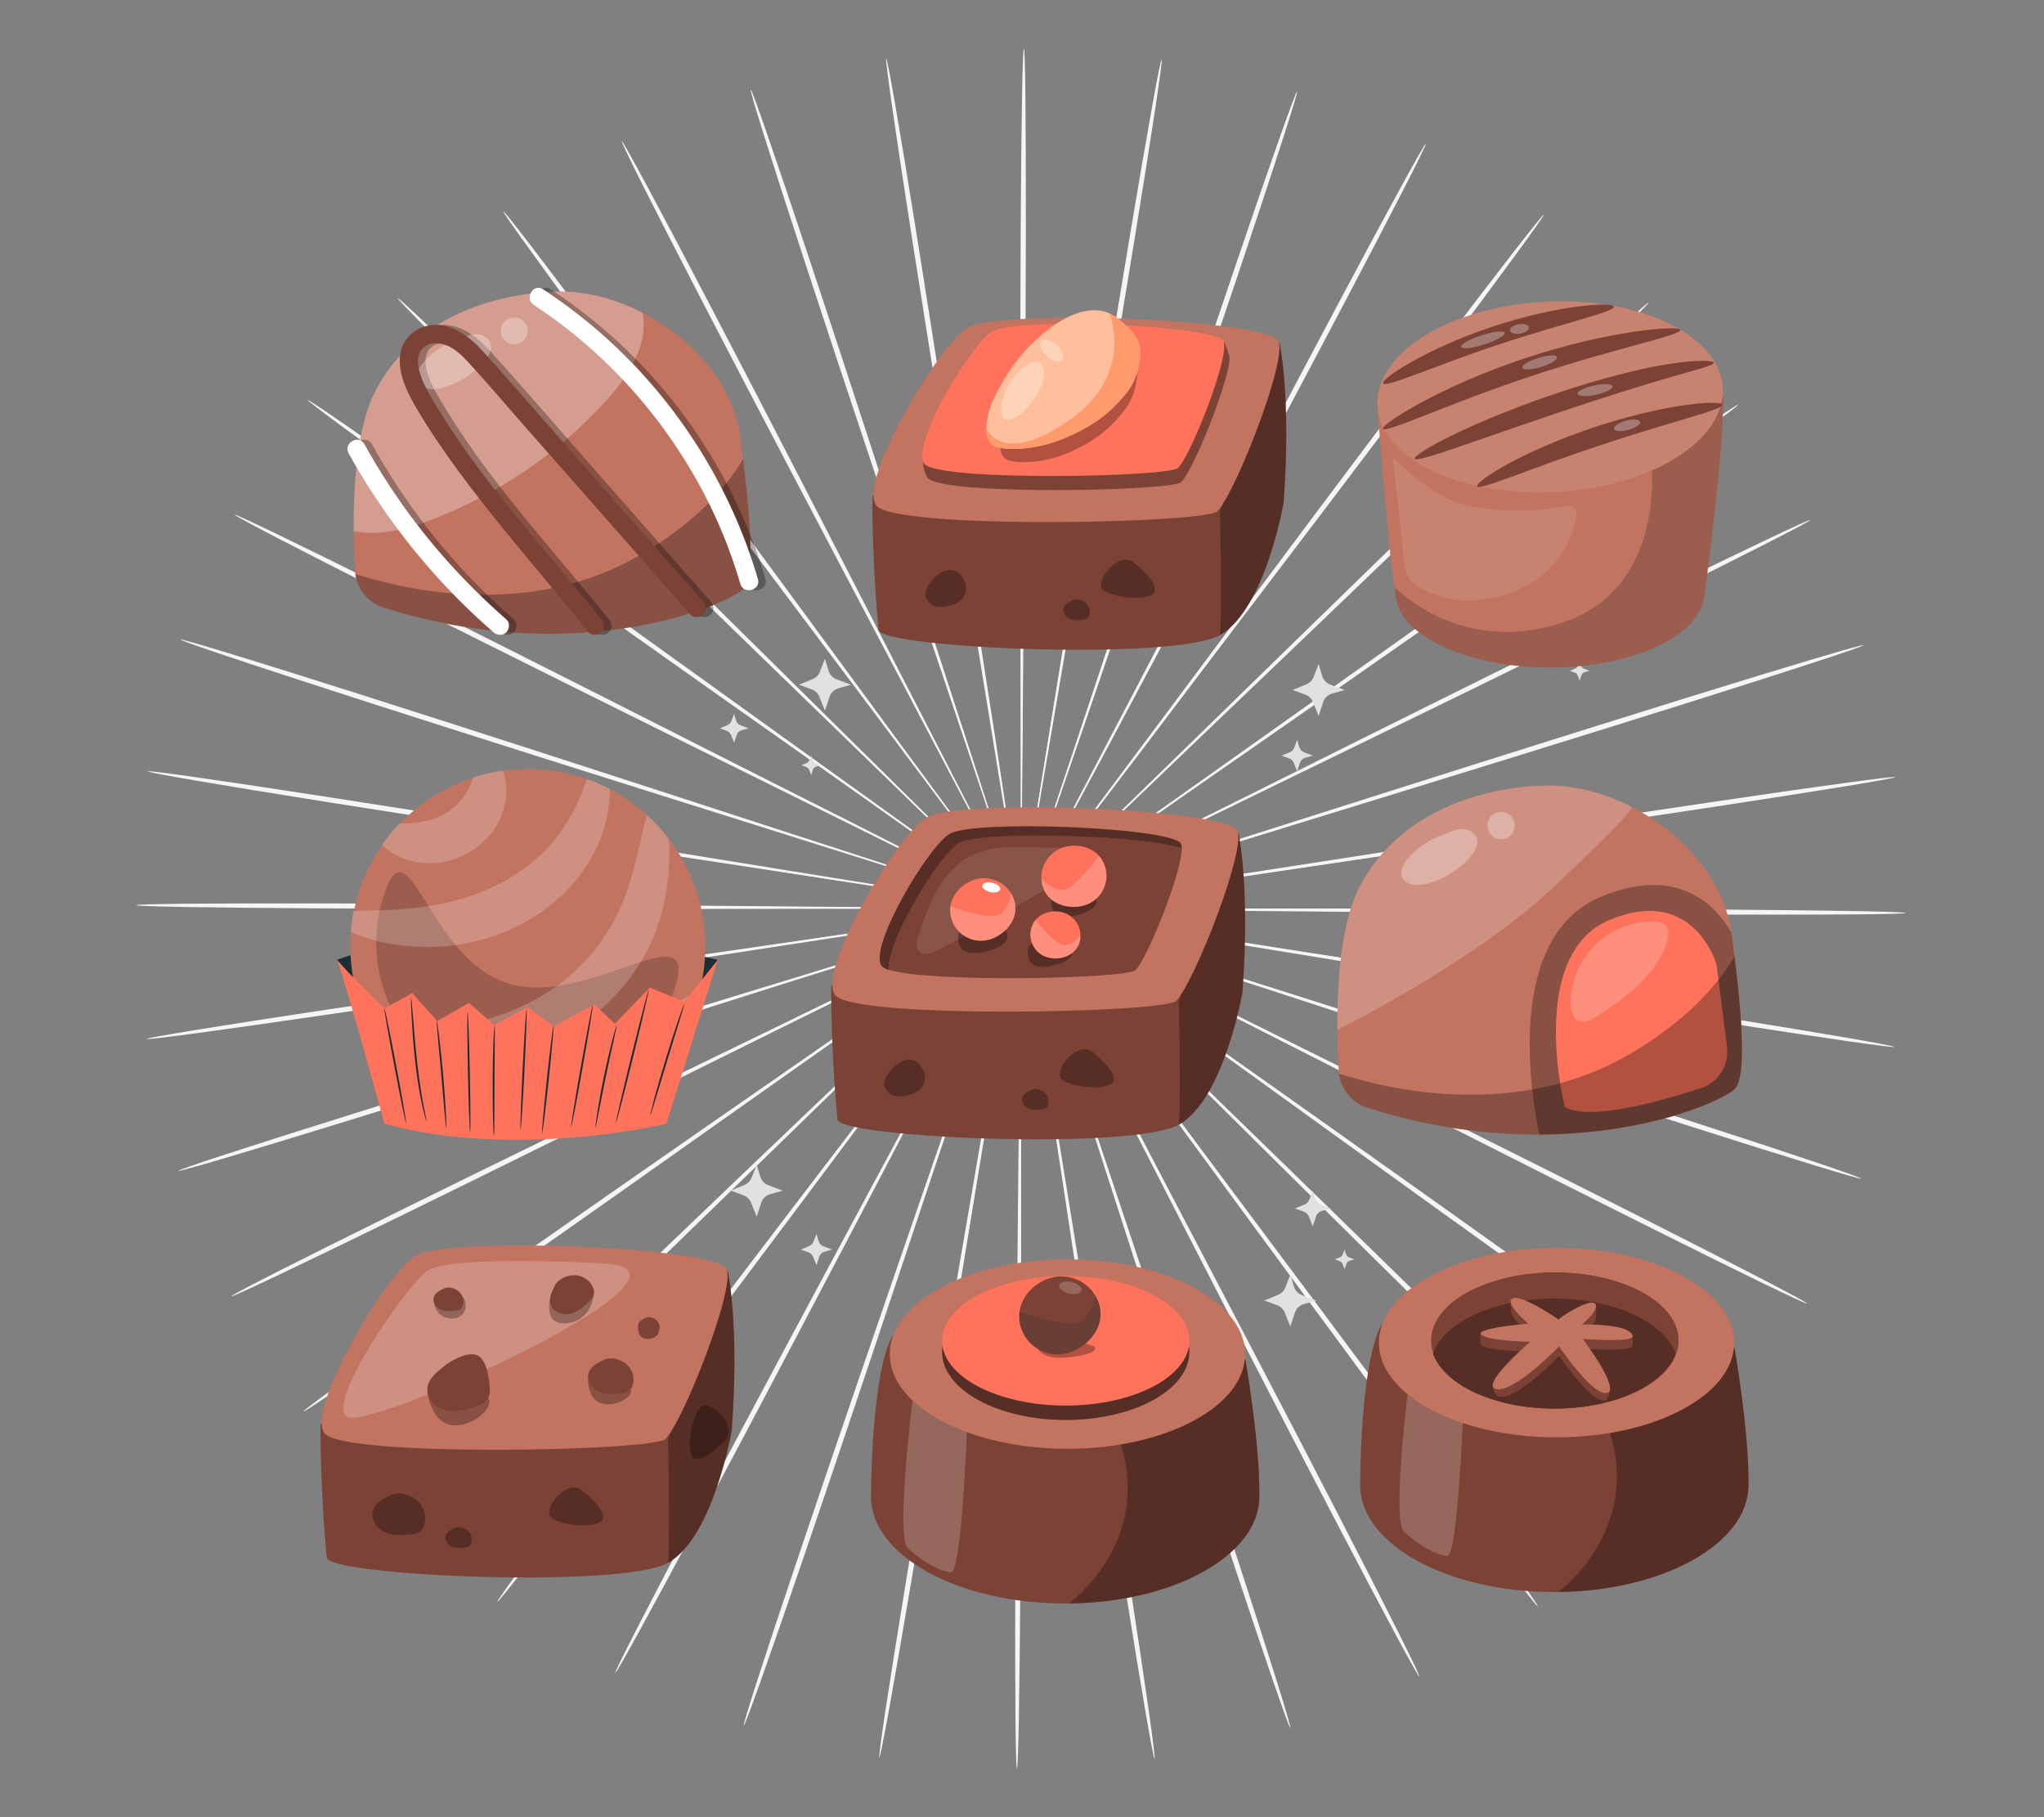 <?xml version="1.0" encoding="UTF-8"?>
<svg id="Layer_2" data-name="Layer 2" xmlns="http://www.w3.org/2000/svg" viewBox="0 0 540 480">
  <rect x="0" y="0" width="540" height="480" fill="#808080" stroke="none"/>
  <defs>
    <style>
      .cls-1 {
        fill: #ff735d;
      }

      .cls-1, .cls-2, .cls-3, .cls-4, .cls-5, .cls-6, .cls-7, .cls-8, .cls-9, .cls-10, .cls-11, .cls-12, .cls-13, .cls-14, .cls-15, .cls-16 {
        stroke-width: 0px;
      }

      .cls-2 {
        fill: #e1e1e1;
      }

      .cls-17, .cls-7, .cls-15 {
        opacity: .2;
      }

      .cls-4, .cls-18, .cls-16 {
        opacity: .3;
      }

      .cls-5 {
        fill: #f5f5f5;
      }

      .cls-6 {
        fill: none;
      }

      .cls-8 {
        fill: #1a2e35;
      }

      .cls-9, .cls-11, .cls-15, .cls-16 {
        fill: #fff;
      }

      .cls-19, .cls-11 {
        opacity: .1;
      }

      .cls-10 {
        fill: #c27460;
      }

      .cls-12 {
        fill: #7c4235;
      }

      .cls-13 {
        fill: #ff9a6c;
      }

      .cls-14 {
        fill: #ffbf9d;
      }
    </style>
  </defs>
  <g id="Layer_2-2" data-name="Layer 2">
    <g>
      <g>
        <g>
          <path class="cls-5" d="m336.35,240.68c-46.16-.43-87.93-.82-118.21-1.11-15.11-.07-27.33-.13-35.82-.17-4.21,0-7.48.02-9.74.02-1.09.01-1.93.03-2.53.03-.57.01-.86.03-.86.05s.29.04.86.05c.6.01,1.44.03,2.53.06,2.26.03,5.53.07,9.74.12,8.49.04,20.72.11,35.82.19,30.28.02,72.06.04,118.22.07,46.14,0,87.92.05,118.17.27,15.12.11,27.36.25,35.82.4,4.23.08,7.51.16,9.74.25,2.23.08,3.4.17,3.4.25,0,.08-1.17.15-3.4.22s-5.51.11-9.74.15c-8.46.07-20.7.09-35.82.05-30.25-.08-72.03-.44-118.17-.91Z"/>
          <path class="cls-5" d="m335.43,250.8c-45.53-7.4-86.73-14.1-116.6-18.96-14.91-2.35-26.98-4.25-35.36-5.57-4.16-.62-7.39-1.11-9.63-1.45-1.08-.15-1.91-.27-2.51-.35-.57-.07-.86-.1-.86-.08,0,.02.28.08.84.19.59.11,1.42.25,2.49.44,2.23.37,5.46.9,9.6,1.59,8.38,1.33,20.45,3.24,35.36,5.6,29.91,4.59,71.17,10.92,116.77,17.92,45.58,6.96,86.85,13.32,116.69,18.11,14.92,2.39,26.99,4.38,35.32,5.81,4.17.72,7.4,1.3,9.58,1.72,2.19.42,3.33.68,3.31.76-.01.08-1.18-.02-3.39-.3-2.21-.27-5.46-.72-9.65-1.32-8.37-1.2-20.46-3.03-35.4-5.36-29.87-4.65-71.08-11.32-116.59-18.75Z"/>
          <path class="cls-5" d="m332.89,260.66c-43.76-14.28-83.37-27.2-112.07-36.57-14.34-4.6-25.96-8.33-34.02-10.92-4-1.25-7.12-2.23-9.27-2.9-1.04-.31-1.84-.55-2.42-.73-.55-.16-.83-.23-.84-.21,0,.02.27.12.8.31.57.19,1.36.47,2.39.82,2.14.71,5.24,1.73,9.22,3.04,8.06,2.59,19.67,6.33,34.01,10.94,28.79,9.11,68.52,21.67,112.41,35.56,43.89,13.85,83.61,26.45,112.3,35.74,14.35,4.64,25.95,8.45,33.94,11.15,4,1.35,7.09,2.41,9.18,3.16,2.09.75,3.17,1.18,3.15,1.26-.03.08-1.16-.2-3.3-.81-2.14-.61-5.28-1.55-9.31-2.78-8.07-2.47-19.72-6.13-34.09-10.71-28.74-9.16-68.36-22.06-112.09-36.37Z"/>
          <path class="cls-5" d="m328.78,270c-40.91-20.79-77.93-39.61-104.76-53.25-13.42-6.74-24.28-12.2-31.83-15.98-3.75-1.85-6.67-3.29-8.69-4.28-.98-.47-1.73-.83-2.27-1.09-.51-.24-.78-.35-.79-.34,0,.02.24.16.74.43.53.28,1.27.67,2.23,1.17,2,1.02,4.9,2.51,8.62,4.41,7.54,3.79,18.4,9.26,31.82,16.01,26.96,13.4,64.15,31.89,105.25,52.32,41.1,20.39,78.28,38.91,105.12,52.47,13.42,6.78,24.25,12.31,31.71,16.2,3.73,1.94,6.61,3.47,8.56,4.53,1.94,1.06,2.94,1.65,2.91,1.73-.04.07-1.12-.38-3.13-1.31-2.01-.93-4.96-2.34-8.75-4.17-7.57-3.67-18.48-9.07-31.93-15.79-26.9-13.45-63.94-32.24-104.81-53.05Z"/>
          <path class="cls-5" d="m323.22,278.6c-37.06-26.75-70.6-50.96-94.91-68.51-12.17-8.7-22.02-15.73-28.87-20.62-3.41-2.4-6.06-4.26-7.89-5.55-.89-.61-1.58-1.08-2.07-1.42-.47-.32-.72-.47-.73-.46-.01.01.21.2.66.54.48.36,1.15.85,2.01,1.5,1.81,1.32,4.43,3.22,7.8,5.67,6.84,4.89,16.69,11.94,28.85,20.64,24.47,17.33,58.24,41.24,95.54,67.66,37.31,26.38,71.06,50.32,95.39,67.8,12.16,8.73,21.98,15.85,28.72,20.82,3.37,2.48,5.98,4.43,7.72,5.77,1.75,1.34,2.64,2.08,2.59,2.15-.05.07-1.04-.54-2.88-1.77-1.84-1.22-4.53-3.06-7.97-5.45-6.89-4.78-16.79-11.76-28.99-20.45-24.41-17.37-57.97-41.55-94.99-68.32Z"/>
          <path class="cls-5" d="m316.35,286.25c-32.33-32.03-61.58-61.01-82.79-82.02-10.63-10.43-19.24-18.87-25.21-24.74-2.98-2.88-5.3-5.13-6.91-6.68-.78-.74-1.39-1.31-1.82-1.72-.41-.38-.63-.57-.64-.56-.01.01.18.23.57.63.42.42,1,1.01,1.75,1.78,1.58,1.57,3.86,3.85,6.8,6.78,5.97,5.87,14.57,14.32,25.2,24.75,21.4,20.82,50.93,49.54,83.55,81.28,32.64,31.7,62.14,60.45,83.37,81.39,10.62,10.47,19.17,18.98,25.04,24.9,2.93,2.96,5.19,5.28,6.71,6.87,1.51,1.59,2.28,2.45,2.22,2.51-.06.06-.94-.69-2.56-2.18-1.62-1.49-3.98-3.71-7-6.59-6.04-5.76-14.71-14.16-25.37-24.58-21.33-20.85-50.61-49.81-82.9-81.85Z"/>
          <path class="cls-5" d="m308.34,292.76c-26.81-36.52-51.07-69.58-68.66-93.54-8.83-11.91-15.98-21.55-20.95-28.25-2.48-3.3-4.42-5.87-5.75-7.64-.65-.85-1.16-1.5-1.52-1.97-.35-.44-.53-.66-.55-.65-.01.01.14.25.46.71.34.48.82,1.15,1.44,2.03,1.31,1.79,3.2,4.39,5.63,7.72,4.96,6.7,12.1,16.34,20.93,28.26,17.81,23.8,42.38,56.64,69.53,92.92,27.17,36.25,51.71,69.11,69.33,93,8.81,11.95,15.9,21.64,20.75,28.38,2.42,3.37,4.29,6,5.53,7.8,1.24,1.8,1.86,2.77,1.79,2.82-.07.05-.82-.83-2.18-2.54-1.36-1.71-3.34-4.26-5.86-7.57-5.04-6.6-12.26-16.21-21.13-28.12-17.73-23.82-42.03-56.86-68.79-93.38Z"/>
          <path class="cls-5" d="m299.39,297.99c-20.6-40.15-39.25-76.48-52.76-102.82-6.81-13.11-12.32-23.71-16.15-31.08-1.92-3.64-3.42-6.47-4.45-8.42-.51-.94-.9-1.66-1.18-2.18-.27-.49-.42-.73-.44-.73-.02,0,.1.27.34.77.26.53.62,1.26,1.1,2.22,1,1.97,2.45,4.82,4.32,8.49,3.82,7.37,9.33,17.98,16.12,31.09,13.76,26.22,32.75,62.38,53.73,102.35,21,39.93,39.96,76.12,53.52,102.39,6.78,13.14,12.22,23.79,15.92,31.19,1.85,3.7,3.27,6.58,4.2,8.54.93,1.97,1.39,3.02,1.31,3.05-.08.04-.68-.94-1.75-2.84-1.07-1.9-2.61-4.72-4.57-8.36-3.92-7.29-9.5-17.87-16.34-30.98-13.68-26.22-32.36-62.54-52.92-102.69Z"/>
          <path class="cls-5" d="m289.7,301.78c-13.85-42.8-26.38-81.53-35.46-109.61-4.6-13.98-8.33-25.3-10.91-33.16-1.31-3.88-2.33-6.91-3.04-8.99-.35-1-.62-1.78-.82-2.33-.19-.52-.3-.79-.31-.78-.02,0,.05.28.21.81.17.56.41,1.34.72,2.36.67,2.1,1.64,5.14,2.89,9.04,2.58,7.86,6.3,19.18,10.89,33.17,9.35,27.99,22.24,66.61,36.49,109.29,14.28,42.64,27.14,81.28,36.28,109.3,4.57,14.01,8.22,25.37,10.68,33.24,1.23,3.93,2.16,7,2.77,9.08.6,2.08.88,3.19.8,3.22-.08.03-.52-1.03-1.27-3.07-.75-2.04-1.82-5.06-3.16-8.96-2.69-7.8-6.49-19.1-11.13-33.1-9.27-27.98-21.83-66.71-35.64-109.5Z"/>
          <path class="cls-5" d="m279.51,304.05c-6.74-44.38-12.85-84.55-17.27-113.66-2.28-14.51-4.13-26.26-5.41-34.42-.67-4.04-1.18-7.18-1.54-9.35-.19-1.04-.33-1.85-.43-2.43-.1-.55-.16-.82-.18-.82-.02,0,0,.29.08.84.08.58.19,1.39.33,2.44.32,2.17.79,5.32,1.39,9.37,1.28,8.16,3.11,19.91,5.38,34.42,4.7,29.07,11.18,69.18,18.34,113.51,7.19,44.29,13.64,84.42,18.13,113.49,2.25,14.54,4.01,26.31,5.16,34.45.58,4.07,1,7.24,1.26,9.39.26,2.15.35,3.29.27,3.3-.08.01-.34-1.1-.75-3.23-.41-2.13-.97-5.27-1.67-9.33-1.39-8.11-3.32-19.86-5.63-34.39-4.62-29.05-10.76-69.22-17.47-113.59Z"/>
          <path class="cls-5" d="m269.08,304.74c.42-44.86.79-85.46,1.06-114.89.06-14.68.12-26.57.15-34.82-.01-4.09-.02-7.27-.03-9.47-.02-1.06-.03-1.88-.04-2.46-.01-.55-.03-.84-.05-.84-.02,0-.04.28-.06.84-.01.59-.03,1.4-.06,2.46-.03,2.2-.07,5.38-.12,9.47-.04,8.25-.1,20.14-.17,34.82,0,29.43,0,70.03,0,114.9.03,44.84,0,85.45-.21,114.85-.1,14.7-.24,26.59-.39,34.82-.08,4.11-.16,7.3-.25,9.47-.09,2.16-.17,3.3-.25,3.3-.08,0-.16-1.14-.22-3.3-.06-2.16-.12-5.36-.16-9.47-.08-8.22-.11-20.12-.07-34.82.07-29.4.41-70.01.86-114.85Z"/>
          <path class="cls-5" d="m258.67,303.85c7.59-44.26,14.45-84.3,19.43-113.33,2.41-14.49,4.36-26.23,5.71-34.37.64-4.04,1.14-7.19,1.48-9.36.15-1.05.27-1.86.36-2.44.07-.55.1-.83.09-.84-.02,0-.08.27-.19.82-.11.58-.26,1.38-.45,2.42-.38,2.17-.93,5.3-1.63,9.33-1.36,8.15-3.32,19.88-5.74,34.37-4.7,29.07-11.19,69.18-18.36,113.5-7.13,44.3-13.65,84.42-18.56,113.42-2.45,14.51-4.49,26.24-5.96,34.33-.74,4.05-1.33,7.19-1.76,9.31-.43,2.12-.7,3.23-.78,3.22-.08-.01.02-1.15.3-3.3.28-2.15.74-5.31,1.35-9.38,1.23-8.13,3.11-19.89,5.49-34.41,4.77-29.03,11.6-69.09,19.22-113.32Z"/>
          <path class="cls-5" d="m248.52,301.39c14.67-42.54,27.94-81.04,37.56-108.94,4.73-13.94,8.55-25.23,11.21-33.07,1.29-3.89,2.29-6.92,2.98-9.01.32-1.01.57-1.79.75-2.35.16-.53.24-.81.22-.81-.02,0-.13.26-.32.78-.2.55-.48,1.32-.84,2.32-.73,2.08-1.78,5.09-3.12,8.97-2.66,7.84-6.5,19.12-11.24,33.06-9.35,27.99-22.26,66.61-36.52,109.28-14.22,42.66-27.16,81.27-36.7,109.17-4.77,13.95-8.68,25.22-11.45,32.99-1.38,3.89-2.48,6.9-3.25,8.93-.77,2.03-1.22,3.09-1.3,3.06-.08-.03.21-1.13.83-3.21.62-2.08,1.59-5.13,2.85-9.05,2.53-7.84,6.29-19.17,11-33.14,9.41-27.94,22.65-66.45,37.35-108.96Z"/>
          <path class="cls-5" d="m238.91,297.4c21.37-39.77,40.7-75.76,54.72-101.85,6.93-13.05,12.53-23.61,16.43-30.94,1.9-3.65,3.38-6.49,4.4-8.44.48-.95.85-1.68,1.12-2.21.25-.5.36-.76.35-.77-.02,0-.17.24-.44.72-.29.51-.69,1.23-1.21,2.17-1.05,1.94-2.58,4.76-4.54,8.38-3.9,7.33-9.51,17.89-16.45,30.93-13.77,26.21-32.77,62.37-53.76,102.33-20.95,39.95-39.98,76.1-53.92,102.19-6.97,13.05-12.66,23.58-16.64,30.83-1.99,3.63-3.56,6.43-4.65,8.32-1.09,1.89-1.7,2.86-1.77,2.83-.08-.04.39-1.08,1.34-3.04.95-1.96,2.4-4.82,4.29-8.5,3.77-7.36,9.32-17.97,16.23-31.04,13.82-26.15,33.13-62.16,54.52-101.9Z"/>
          <path class="cls-5" d="m230.06,292c27.5-36.04,52.39-68.65,70.43-92.28,8.94-11.83,16.18-21.41,21.2-28.07,2.46-3.31,4.38-5.89,5.71-7.67.63-.87,1.11-1.53,1.46-2.01.32-.46.48-.7.47-.71-.01-.01-.2.21-.55.65-.37.46-.88,1.11-1.54,1.96-1.35,1.76-3.31,4.31-5.83,7.59-5.03,6.65-12.27,16.22-21.22,28.05-17.82,23.8-42.4,56.62-69.56,92.9-27.12,36.28-51.73,69.09-69.7,92.75-8.98,11.83-16.29,21.37-21.4,27.92-2.55,3.28-4.55,5.81-5.93,7.51-1.38,1.7-2.14,2.57-2.21,2.52-.07-.05.56-1.01,1.82-2.8,1.26-1.79,3.15-4.4,5.6-7.75,4.91-6.7,12.09-16.33,21.02-28.19,17.85-23.73,42.72-56.37,70.24-92.36Z"/>
          <path class="cls-5" d="m222.19,285.33c32.93-31.44,62.74-59.89,84.34-80.51,10.72-10.34,19.41-18.71,25.44-24.52,2.97-2.9,5.27-5.16,6.87-6.72.76-.76,1.35-1.35,1.76-1.77.39-.4.59-.61.58-.63-.01-.01-.23.18-.65.55-.44.4-1.04.97-1.83,1.7-1.62,1.53-3.96,3.76-6.97,6.61-6.03,5.81-14.72,14.17-25.45,24.5-21.41,20.81-50.94,49.53-83.58,81.25-32.6,31.74-62.16,60.43-83.69,81.08-10.76,10.33-19.51,18.64-25.61,24.35-3.05,2.85-5.43,5.05-7.06,6.52-1.63,1.47-2.52,2.22-2.58,2.16-.06-.06.71-.91,2.24-2.49,1.53-1.58,3.81-3.87,6.77-6.81,5.92-5.87,14.56-14.3,25.28-24.67,21.43-20.74,51.22-49.22,84.16-80.62Z"/>
          <path class="cls-5" d="m215.47,277.55c37.56-26.08,71.56-49.68,96.2-66.78,12.25-8.59,22.16-15.55,29.05-20.38,3.39-2.42,6.03-4.3,7.86-5.6.87-.64,1.54-1.13,2.03-1.48.45-.34.68-.52.67-.53-.01-.01-.26.14-.73.45-.5.33-1.19.8-2.08,1.4-1.84,1.27-4.51,3.11-7.94,5.48-6.89,4.83-16.81,11.77-29.06,20.36-24.48,17.32-58.25,41.22-95.57,67.63-37.28,26.42-71.08,50.3-95.65,67.44-12.28,8.57-22.26,15.47-29.19,20.18-3.47,2.36-6.17,4.17-8.02,5.38-1.85,1.21-2.85,1.81-2.9,1.74-.05-.07.85-.8,2.61-2.12,1.76-1.33,4.39-3.25,7.78-5.7,6.79-4.9,16.67-11.93,28.92-20.55,24.49-17.25,58.47-40.88,96.04-66.92Z"/>
          <path class="cls-5" d="m210.09,268.85c41.3-20.05,78.67-38.19,105.76-51.34,13.48-6.63,24.39-11.99,31.97-15.71,3.74-1.87,6.65-3.33,8.66-4.33.96-.5,1.71-.88,2.24-1.15.5-.27.75-.41.75-.42,0-.02-.28.1-.79.33-.54.25-1.3.61-2.28,1.07-2.03.98-4.96,2.39-8.73,4.2-7.58,3.72-18.5,9.07-31.98,15.69-26.96,13.39-64.16,31.87-105.27,52.28-41.07,20.44-78.29,38.88-105.32,52.08-13.51,6.6-24.48,11.89-32.08,15.5-3.8,1.8-6.77,3.18-8.79,4.09-2.02.91-3.1,1.35-3.14,1.28-.04-.07.97-.66,2.92-1.7,1.95-1.04,4.85-2.54,8.6-4.45,7.5-3.81,18.38-9.25,31.87-15.9,26.97-13.32,64.33-31.49,105.62-51.5Z"/>
          <path class="cls-5" d="m206.18,259.44c44.03-13.48,83.87-25.69,112.75-34.53,14.38-4.48,26.03-8.11,34.12-10.63,4-1.28,7.11-2.27,9.25-2.96,1.03-.34,1.83-.61,2.4-.8.54-.19.81-.29.81-.31,0-.02-.29.05-.84.21-.58.17-1.38.4-2.43.7-2.16.65-5.28,1.6-9.3,2.82-8.09,2.51-19.74,6.13-34.12,10.6-28.8,9.1-68.52,21.66-112.42,35.53-43.87,13.9-83.61,26.43-112.44,35.33-14.41,4.45-26.1,8-34.19,10.4-4.05,1.2-7.2,2.11-9.34,2.69-2.14.59-3.28.86-3.31.78-.03-.08,1.06-.5,3.16-1.23,2.1-.73,5.2-1.77,9.21-3.08,8.02-2.62,19.65-6.32,34.05-10.83,28.79-9.03,68.63-21.26,112.65-34.7Z"/>
          <path class="cls-5" d="m203.85,249.54c45.66-6.58,86.99-12.54,116.94-16.86,14.93-2.23,27.02-4.03,35.41-5.28,4.15-.65,7.39-1.16,9.62-1.5,1.07-.18,1.9-.32,2.5-.42.56-.1.85-.16.85-.18,0-.02-.29,0-.86.08-.6.08-1.43.18-2.51.32-2.24.32-5.48.77-9.64,1.36-8.39,1.24-20.48,3.04-35.42,5.25-29.91,4.58-71.18,10.91-116.78,17.9-45.57,7.02-86.85,13.31-116.76,17.69-14.95,2.19-27.07,3.91-35.45,5.04-4.19.56-7.45.98-9.66,1.23-2.21.25-3.38.35-3.39.27-.01-.08,1.13-.33,3.32-.73,2.19-.4,5.43-.95,9.6-1.63,8.34-1.36,20.43-3.24,35.38-5.49,29.89-4.51,71.22-10.5,116.86-17.05Z"/>
          <path class="cls-5" d="m203.13,239.4c46.16.38,87.94.72,118.22.96,15.11.05,27.33.1,35.83.13,4.21-.01,7.48-.03,9.74-.03,1.09-.02,1.93-.03,2.53-.04.57-.01.86-.03.86-.05,0-.02-.29-.03-.86-.05-.6-.01-1.44-.03-2.53-.06-2.26-.02-5.53-.06-9.74-.11-8.49-.03-20.72-.08-35.83-.15-30.28.02-72.06.04-118.22.07-46.14.06-87.92.05-118.17-.13-15.12-.09-27.36-.21-35.82-.36-4.23-.07-7.51-.15-9.74-.23-2.23-.08-3.4-.16-3.4-.25,0-.08,1.17-.16,3.4-.22,2.23-.06,5.51-.12,9.74-.16,8.46-.08,20.7-.12,35.82-.09,30.25.05,72.03.35,118.17.76Z"/>
          <path class="cls-5" d="m204.04,229.28c45.54,7.35,86.75,13.99,116.62,18.81,14.91,2.33,26.99,4.22,35.37,5.53,4.16.62,7.39,1.1,9.63,1.43,1.08.15,1.91.26,2.51.34.57.07.86.1.86.08,0-.02-.28-.08-.84-.18-.59-.1-1.42-.25-2.49-.44-2.23-.37-5.46-.9-9.6-1.58-8.38-1.32-20.45-3.21-35.37-5.56-29.92-4.55-71.19-10.83-116.8-17.77-45.59-6.9-86.87-13.22-116.72-17.96-14.93-2.37-27-4.34-35.33-5.77-4.17-.71-7.4-1.29-9.58-1.71-2.19-.42-3.33-.68-3.31-.76.01-.08,1.18.02,3.39.29,2.21.27,5.46.71,9.65,1.31,8.37,1.19,20.47,3.01,35.4,5.32,29.87,4.61,71.1,11.23,116.61,18.61Z"/>
          <path class="cls-5" d="m206.57,219.42c43.78,14.23,83.4,27.1,112.12,36.43,14.35,4.59,25.97,8.3,34.03,10.87,4.01,1.25,7.12,2.22,9.28,2.89,1.04.31,1.85.55,2.42.72.55.16.83.23.84.21,0-.02-.27-.12-.8-.31-.57-.19-1.36-.46-2.39-.82-2.14-.7-5.24-1.72-9.23-3.03-8.07-2.58-19.68-6.3-34.02-10.9-28.81-9.07-68.55-21.59-112.46-35.42-43.9-13.79-83.64-26.34-112.35-35.6-14.36-4.63-25.96-8.42-33.95-11.11-4-1.34-7.1-2.41-9.19-3.15-2.09-.75-3.18-1.18-3.15-1.26.03-.08,1.16.2,3.3.81,2.14.61,5.28,1.54,9.32,2.77,8.07,2.46,19.73,6.1,34.1,10.67,28.75,9.13,68.39,21.97,112.14,36.23Z"/>
          <path class="cls-5" d="m210.66,210.08c40.93,20.74,77.98,39.51,104.83,53.12,13.43,6.72,24.3,12.17,31.85,15.94,3.75,1.85,6.68,3.28,8.69,4.27.98.47,1.73.83,2.27,1.09.51.24.78.35.79.34,0-.02-.24-.16-.74-.43-.53-.28-1.27-.67-2.23-1.17-2-1.02-4.9-2.5-8.62-4.4-7.55-3.78-18.41-9.23-31.84-15.97-26.98-13.37-64.19-31.81-105.32-52.19-41.12-20.34-78.33-38.81-105.18-52.34-13.43-6.76-24.27-12.28-31.73-16.16-3.73-1.94-6.62-3.46-8.56-4.52-1.94-1.06-2.95-1.65-2.91-1.72.04-.07,1.12.38,3.13,1.3,2.01.93,4.97,2.33,8.75,4.16,7.57,3.66,18.49,9.04,31.95,15.75,26.92,13.41,63.98,32.16,104.88,52.92Z"/>
          <path class="cls-5" d="m216.21,201.47c37.09,26.71,70.66,50.87,95,68.39,12.18,8.68,22.04,15.71,28.89,20.59,3.41,2.39,6.06,4.26,7.9,5.54.89.61,1.58,1.08,2.07,1.42.47.31.72.47.73.45.01-.01-.21-.2-.66-.54-.48-.36-1.15-.85-2.01-1.49-1.81-1.31-4.44-3.21-7.81-5.66-6.84-4.88-16.7-11.92-28.88-20.61-24.5-17.3-58.29-41.17-95.63-67.55-37.35-26.33-71.13-50.23-95.47-67.68-12.18-8.72-22-15.82-28.74-20.78-3.37-2.48-5.98-4.42-7.73-5.76-1.75-1.34-2.64-2.08-2.6-2.14.05-.07,1.04.54,2.88,1.76,1.84,1.22,4.53,3.05,7.98,5.44,6.89,4.77,16.81,11.74,29.02,20.41,24.43,17.34,58.02,41.48,95.08,68.2Z"/>
          <path class="cls-5" d="m223.07,193.81c32.37,31.99,61.66,60.93,82.9,81.92,10.64,10.42,19.26,18.85,25.25,24.7,2.99,2.88,5.31,5.12,6.91,6.67.78.74,1.39,1.31,1.82,1.71.41.38.63.57.65.56.01-.01-.18-.23-.57-.63-.42-.42-1-1.01-1.75-1.78-1.58-1.57-3.87-3.85-6.81-6.77-5.98-5.86-14.59-14.3-25.23-24.72-21.43-20.79-50.99-49.48-83.66-81.18-32.68-31.66-62.22-60.38-83.48-81.29-10.63-10.45-19.2-18.95-25.07-24.87-2.94-2.96-5.2-5.27-6.72-6.86-1.51-1.59-2.28-2.45-2.22-2.51.06-.06.94.69,2.56,2.18,1.62,1.48,3.99,3.7,7.01,6.58,6.04,5.75,14.73,14.14,25.4,24.55,21.36,20.82,50.68,49.75,83.01,81.74Z"/>
          <path class="cls-5" d="m231.07,187.28c26.86,36.49,51.16,69.52,68.78,93.45,8.85,11.9,16.01,21.53,20.98,28.22,2.49,3.3,4.43,5.86,5.76,7.63.66.85,1.16,1.5,1.52,1.97.35.44.53.66.55.65s-.14-.25-.46-.71c-.34-.48-.82-1.15-1.44-2.02-1.31-1.79-3.21-4.38-5.64-7.72-4.97-6.69-12.12-16.33-20.96-28.23-17.84-23.78-42.45-56.59-69.65-92.84-27.21-36.21-51.8-69.05-69.45-92.92-8.83-11.93-15.93-21.63-20.78-28.36-2.43-3.37-4.29-5.99-5.54-7.79-1.24-1.8-1.86-2.77-1.79-2.81.07-.05.82.83,2.19,2.54,1.37,1.71,3.34,4.26,5.87,7.56,5.05,6.6,12.28,16.19,21.16,28.09,17.76,23.79,42.1,56.8,68.91,93.3Z"/>
          <path class="cls-5" d="m240.02,182.05c20.66,40.12,39.35,76.44,52.89,102.75,6.83,13.1,12.35,23.7,16.19,31.06,1.93,3.63,3.43,6.46,4.47,8.41.51.94.91,1.66,1.19,2.18.27.49.42.73.44.72.02,0-.1-.27-.34-.77-.26-.53-.63-1.26-1.1-2.22-1-1.97-2.46-4.82-4.33-8.48-3.83-7.36-9.35-17.97-16.16-31.07-13.8-26.2-32.83-62.34-53.86-102.28-21.05-39.9-40.06-76.07-53.66-102.33-6.8-13.13-12.25-23.78-15.97-31.17-1.86-3.69-3.28-6.57-4.21-8.54-.94-1.96-1.39-3.02-1.32-3.05.08-.04.68.94,1.75,2.84,1.07,1.9,2.62,4.72,4.58,8.36,3.93,7.28,9.53,17.86,16.38,30.96,13.72,26.2,32.44,62.5,53.05,102.62Z"/>
          <path class="cls-5" d="m249.7,178.24c13.9,42.78,26.48,81.5,35.6,109.56,4.62,13.98,8.36,25.29,10.96,33.15,1.32,3.88,2.34,6.9,3.05,8.99.35,1,.63,1.78.82,2.33.19.52.3.79.32.78.02,0-.05-.28-.21-.81-.17-.56-.41-1.34-.73-2.36-.67-2.1-1.65-5.13-2.9-9.04-2.59-7.86-6.32-19.18-10.93-33.16-9.38-27.98-22.33-66.58-36.63-109.24-14.33-42.62-27.25-81.24-36.43-109.26-4.59-14.01-8.25-25.36-10.72-33.22-1.23-3.93-2.17-6.99-2.78-9.08-.61-2.08-.89-3.19-.8-3.22.08-.03.52,1.03,1.27,3.07.75,2.04,1.82,5.06,3.17,8.95,2.7,7.79,6.52,19.1,11.17,33.08,9.31,27.97,21.92,66.69,35.78,109.46Z"/>
          <path class="cls-5" d="m259.88,175.97c6.8,44.38,12.96,84.53,17.42,113.64,2.3,14.51,4.16,26.26,5.45,34.41.67,4.04,1.19,7.18,1.55,9.35.19,1.04.33,1.85.43,2.43.1.55.17.82.18.82.02,0,0-.29-.08-.84-.08-.58-.19-1.39-.34-2.44-.33-2.17-.8-5.32-1.4-9.37-1.29-8.16-3.14-19.91-5.43-34.42-4.74-29.07-11.27-69.17-18.49-113.48-7.25-44.29-13.75-84.4-18.28-113.47-2.27-14.53-4.04-26.3-5.21-34.45-.58-4.07-1.01-7.24-1.27-9.39-.26-2.15-.36-3.29-.28-3.3.08-.01.34,1.1.76,3.23.41,2.13.98,5.27,1.68,9.33,1.4,8.11,3.34,19.85,5.67,34.38,4.66,29.05,10.85,69.21,17.62,113.57Z"/>
          <path class="cls-5" d="m270.31,175.26c-.36,44.86-.68,85.46-.92,114.89-.04,14.68-.08,26.57-.11,34.82.02,4.09.03,7.27.04,9.47.02,1.06.03,1.88.04,2.46.01.55.03.84.05.84.02,0,.04-.28.05-.84.01-.59.03-1.4.06-2.46.02-2.2.06-5.38.1-9.47.03-8.25.07-20.14.13-34.82-.04-29.43-.09-70.03-.15-114.9-.09-44.84-.11-85.45.06-114.85.08-14.7.2-26.59.35-34.82.07-4.11.15-7.3.24-9.47.08-2.16.17-3.3.25-3.3.08,0,.16,1.14.23,3.3.07,2.16.13,5.36.17,9.47.09,8.22.13,20.12.12,34.82-.03,29.4-.32,70.01-.71,114.85Z"/>
          <path class="cls-5" d="m280.73,176.14c-7.53,44.27-14.34,84.32-19.28,113.36-2.39,14.5-4.32,26.23-5.67,34.38-.63,4.04-1.13,7.19-1.47,9.36-.15,1.05-.27,1.86-.35,2.44-.07.55-.1.83-.08.84.02,0,.08-.27.19-.82.11-.58.26-1.38.45-2.42.38-2.17.92-5.3,1.62-9.33,1.35-8.15,3.29-19.88,5.69-34.38,4.66-29.08,11.1-69.2,18.21-113.53,7.07-44.31,13.54-84.43,18.41-113.45,2.43-14.51,4.45-26.24,5.91-34.34.73-4.05,1.32-7.19,1.75-9.32.43-2.13.7-3.23.78-3.22.08.01-.02,1.15-.3,3.3-.28,2.15-.73,5.31-1.34,9.38-1.22,8.14-3.08,19.89-5.45,34.41-4.73,29.04-11.51,69.11-19.07,113.34Z"/>
          <path class="cls-5" d="m290.88,178.59c-14.61,42.56-27.83,81.07-37.41,108.99-4.71,13.95-8.52,25.24-11.17,33.08-1.28,3.89-2.28,6.92-2.97,9.02-.32,1.01-.57,1.79-.74,2.35-.16.53-.24.81-.22.81.02,0,.13-.26.32-.78.2-.55.48-1.32.84-2.32.72-2.08,1.77-5.1,3.11-8.97,2.65-7.84,6.47-19.13,11.19-33.08,9.32-28,22.17-66.63,36.37-109.32,14.16-42.68,27.05-81.31,36.55-109.22,4.75-13.96,8.65-25.23,11.4-33.01,1.38-3.89,2.47-6.9,3.24-8.93.77-2.03,1.21-3.09,1.29-3.06.08.03-.2,1.13-.83,3.21-.62,2.08-1.58,5.13-2.84,9.06-2.52,7.85-6.26,19.18-10.95,33.15-9.37,27.95-22.57,66.48-37.2,109.01Z"/>
          <path class="cls-5" d="m300.49,182.56c-21.31,39.8-40.6,75.81-54.58,101.92-6.91,13.06-12.5,23.62-16.39,30.96-1.9,3.65-3.37,6.49-4.39,8.45-.48.95-.85,1.69-1.12,2.21-.25.5-.36.76-.35.77.02,0,.17-.24.44-.72.29-.51.68-1.23,1.2-2.17,1.05-1.95,2.57-4.76,4.53-8.38,3.89-7.34,9.49-17.9,16.41-30.95,13.74-26.23,32.69-62.41,53.63-102.39,20.9-39.98,39.88-76.15,53.79-102.26,6.95-13.06,12.62-23.6,16.6-30.85,1.99-3.63,3.55-6.44,4.64-8.33,1.09-1.89,1.69-2.86,1.77-2.83.07.04-.39,1.08-1.34,3.04-.95,1.96-2.39,4.83-4.28,8.51-3.76,7.36-9.29,17.98-16.19,31.06-13.78,26.17-33.05,62.2-54.38,101.96Z"/>
          <path class="cls-5" d="m309.35,187.95c-27.45,36.07-52.3,68.71-70.31,92.37-8.92,11.85-16.15,21.43-21.16,28.09-2.46,3.32-4.37,5.9-5.7,7.68-.63.87-1.11,1.54-1.46,2.01-.32.46-.48.7-.47.71.01.01.2-.21.55-.65.37-.47.87-1.11,1.54-1.96,1.35-1.76,3.31-4.31,5.82-7.59,5.02-6.66,12.25-16.24,21.18-28.08,17.79-23.82,42.32-56.68,69.44-92.99,27.07-36.31,51.64-69.16,69.58-92.83,8.96-11.84,16.27-21.39,21.36-27.95,2.55-3.28,4.55-5.82,5.92-7.52,1.38-1.7,2.13-2.57,2.2-2.52.07.05-.56,1.01-1.81,2.8-1.25,1.79-3.14,4.4-5.59,7.75-4.9,6.7-12.07,16.34-20.98,28.22-17.82,23.75-42.64,56.42-70.11,92.45Z"/>
          <path class="cls-5" d="m317.23,194.61c-32.89,31.48-62.66,59.97-84.23,80.62-10.71,10.35-19.38,18.73-25.4,24.55-2.96,2.9-5.27,5.16-6.86,6.72-.76.76-1.34,1.35-1.76,1.77-.39.4-.59.62-.58.63.01.01.23-.18.65-.55.44-.4,1.04-.97,1.83-1.7,1.62-1.54,3.95-3.76,6.96-6.62,6.03-5.82,14.7-14.19,25.42-24.53,21.38-20.84,50.88-49.59,83.48-81.36,32.56-31.78,62.08-60.51,83.59-81.18,10.75-10.34,19.49-18.67,25.58-24.38,3.04-2.86,5.42-5.06,7.05-6.53,1.63-1.47,2.52-2.22,2.58-2.16.06.06-.71.92-2.24,2.49-1.53,1.58-3.81,3.88-6.76,6.81-5.92,5.88-14.54,14.32-25.25,24.7-21.41,20.77-51.15,49.29-84.06,80.73Z"/>
          <path class="cls-5" d="m323.95,202.38c-37.53,26.12-71.49,49.77-96.11,66.9-12.24,8.61-22.14,15.57-29.02,20.41-3.39,2.42-6.03,4.31-7.85,5.61-.87.64-1.54,1.13-2.02,1.48-.45.34-.68.52-.67.53.01.01.26-.14.73-.45.49-.33,1.18-.8,2.08-1.4,1.84-1.27,4.51-3.12,7.94-5.49,6.88-4.83,16.79-11.79,29.04-20.39,24.46-17.35,58.2-41.29,95.48-67.75,37.24-26.47,71.01-50.39,95.56-67.56,12.27-8.59,22.24-15.5,29.17-20.22,3.46-2.36,6.16-4.18,8.01-5.39,1.85-1.21,2.84-1.81,2.89-1.74.05.07-.85.8-2.61,2.13-1.76,1.33-4.38,3.25-7.77,5.71-6.78,4.91-16.65,11.95-28.89,20.59-24.47,17.28-58.42,40.95-95.95,67.04Z"/>
          <path class="cls-5" d="m329.35,211.08c-41.27,20.1-78.62,38.29-105.69,51.47-13.47,6.64-24.38,12.02-31.95,15.75-3.74,1.88-6.65,3.34-8.65,4.35-.96.5-1.71.88-2.24,1.16-.5.27-.75.41-.75.43,0,.02.28-.1.79-.33.54-.25,1.3-.61,2.28-1.07,2.02-.98,4.96-2.39,8.72-4.21,7.58-3.73,18.49-9.1,31.96-15.73,26.95-13.42,64.12-31.95,105.2-52.41,41.04-20.49,78.24-38.98,105.25-52.21,13.5-6.62,24.46-11.93,32.06-15.54,3.8-1.81,6.76-3.19,8.78-4.1,2.02-.91,3.1-1.35,3.14-1.28.04.07-.97.66-2.92,1.7-1.95,1.04-4.85,2.55-8.6,4.46-7.49,3.82-18.37,9.27-31.85,15.94-26.95,13.35-64.29,31.57-105.56,51.63Z"/>
          <path class="cls-5" d="m333.27,220.49c-44.01,13.54-83.84,25.79-112.71,34.67-14.38,4.5-26.02,8.14-34.1,10.67-3.99,1.28-7.1,2.28-9.25,2.97-1.03.34-1.83.61-2.4.8-.54.19-.81.29-.8.31,0,.02.29-.05.84-.21.58-.17,1.38-.4,2.43-.71,2.16-.66,5.28-1.61,9.3-2.83,8.09-2.52,19.73-6.16,34.11-10.65,28.78-9.14,68.49-21.74,112.38-35.68,43.85-13.96,83.58-26.54,112.39-35.47,14.41-4.47,26.09-8.04,34.18-10.44,4.05-1.2,7.19-2.11,9.34-2.71,2.14-.59,3.28-.86,3.31-.78.03.08-1.06.5-3.16,1.24-2.1.73-5.2,1.78-9.21,3.09-8.02,2.63-19.64,6.35-34.03,10.88-28.78,9.06-68.6,21.35-112.6,34.85Z"/>
          <path class="cls-5" d="m335.62,230.38c-45.65,6.64-86.97,12.65-116.92,17-14.93,2.24-27.01,4.06-35.4,5.32-4.15.66-7.38,1.16-9.61,1.52-1.08.18-1.9.32-2.5.42-.56.1-.85.16-.84.18,0,.02.29,0,.86-.08.6-.08,1.43-.19,2.51-.33,2.24-.32,5.48-.78,9.64-1.37,8.39-1.26,20.48-3.06,35.41-5.3,29.91-4.62,71.16-11,116.75-18.04,45.56-7.08,86.83-13.42,116.74-17.84,14.95-2.21,27.06-3.95,35.44-5.08,4.19-.57,7.45-.99,9.66-1.25,2.21-.26,3.38-.35,3.39-.27.01.08-1.13.33-3.32.74-2.19.4-5.42.96-9.6,1.64-8.34,1.37-20.43,3.26-35.37,5.54-29.88,4.55-71.2,10.59-116.84,17.19Z"/>
        </g>
        <g>
          <path class="cls-2" d="m221,179.43l3.83,1.44-3.33.94c-1.11.31-1.99,1.16-2.35,2.26l-1.2,3.68-1.48-3.69c-.37-.92-1.11-1.63-2.04-1.97l-3.37-1.22,3.65-1.5c.88-.36,1.58-1.07,1.92-1.96l1.32-3.42.95,3.18c.31,1.04,1.09,1.88,2.11,2.26Z"/>
          <path class="cls-2" d="m348.91,318.22l2.62.99-2.28.65c-.76.22-1.36.8-1.61,1.55l-.82,2.52-1.01-2.53c-.25-.63-.76-1.12-1.39-1.35l-2.3-.84,2.49-1.03c.6-.25,1.08-.73,1.31-1.34l.9-2.34.65,2.18c.21.71.74,1.28,1.44,1.55Z"/>
          <path class="cls-2" d="m217.53,329.19l2.3.87-2,.57c-.67.19-1.2.7-1.41,1.36l-.72,2.21-.89-2.22c-.22-.55-.67-.98-1.22-1.18l-2.02-.73,2.19-.9c.53-.22.95-.64,1.15-1.18l.79-2.06.57,1.91c.19.63.65,1.13,1.27,1.36Z"/>
          <path class="cls-2" d="m344.52,198.72l2.3.87-2,.57c-.67.19-1.2.7-1.41,1.36l-.72,2.21-.89-2.22c-.22-.55-.67-.98-1.22-1.18l-2.02-.73,2.19-.9c.53-.22.95-.64,1.15-1.18l.79-2.06.57,1.91c.19.63.65,1.13,1.27,1.36Z"/>
          <path class="cls-2" d="m343.95,342.09l3.83,1.44-3.33.94c-1.11.31-1.99,1.16-2.35,2.26l-1.2,3.68-1.48-3.69c-.37-.92-1.11-1.63-2.04-1.97l-3.37-1.22,3.65-1.5c.88-.36,1.58-1.07,1.92-1.96l1.32-3.42.95,3.18c.31,1.04,1.09,1.88,2.11,2.26Z"/>
          <path class="cls-2" d="m202.96,313.06l3.83,1.44-3.33.94c-1.11.31-1.99,1.16-2.35,2.26l-1.2,3.68-1.48-3.69c-.37-.92-1.11-1.63-2.04-1.97l-3.37-1.22,3.65-1.5c.88-.36,1.58-1.07,1.92-1.96l1.32-3.42.95,3.18c.31,1.04,1.09,1.88,2.11,2.26Z"/>
          <path class="cls-2" d="m351.41,180.82l3.83,1.44-3.33.94c-1.11.31-1.99,1.16-2.35,2.26l-1.2,3.68-1.48-3.69c-.37-.92-1.11-1.63-2.04-1.97l-3.37-1.22,3.65-1.5c.88-.36,1.58-1.07,1.92-1.96l1.32-3.42.95,3.18c.31,1.04,1.09,1.88,2.11,2.26Z"/>
          <path class="cls-2" d="m215.46,201.58l1.44.54-1.25.36c-.42.12-.75.44-.89.85l-.45,1.39-.56-1.39c-.14-.35-.42-.61-.77-.74l-1.27-.46,1.37-.56c.33-.14.59-.4.72-.74l.5-1.29.36,1.2c.12.39.41.71.79.85Z"/>
          <path class="cls-2" d="m356.39,332.11l1.44.54-1.25.36c-.42.12-.75.44-.89.85l-.45,1.39-.56-1.39c-.14-.35-.42-.62-.77-.74l-1.27-.46,1.37-.56c.33-.14.59-.4.72-.74l.5-1.29.36,1.2c.12.39.41.71.79.85Z"/>
          <path class="cls-2" d="m418.49,176.64l1.44.54-1.25.36c-.42.12-.75.44-.89.85l-.45,1.39-.56-1.39c-.14-.35-.42-.62-.77-.74l-1.27-.46,1.37-.56c.33-.14.59-.4.72-.74l.5-1.29.36,1.2c.12.39.41.71.79.85Z"/>
          <path class="cls-2" d="m195.63,191.58l2.12.8-1.84.52c-.61.17-1.1.64-1.3,1.25l-.66,2.03-.82-2.04c-.2-.51-.61-.9-1.12-1.09l-1.86-.67,2.01-.83c.49-.2.87-.59,1.06-1.08l.73-1.89.52,1.76c.17.57.6,1.04,1.16,1.25Z"/>
        </g>
        <g>
          <path class="cls-12" d="m461.92,391.93c.2-13.49-3.67-35.84-3.67-35.84l-93.31-6.11c-5.61,10.2-5.6,41.78-5.6,41.78h0c0,.17-.01.34-.01.52,0,15.6,22.97,28.25,51.3,28.25s51.3-12.65,51.3-28.25c0-.12,0-.23,0-.35Z"/>
          <path class="cls-4" d="m411.63,420.52c27.87-.29,50.3-12.82,50.3-28.24,0-.12,0-.23,0-.35.2-13.38-3.61-35.45-3.67-35.82v-.02s-4.5-.29-4.5-.29l-28.43,22.64c8.08,26.07-13.29,41.78-13.7,42.07Z"/>
          <g>
            <path class="cls-15" d="m372.15,365.58s-4.49,35.94-1.26,38.96c4.15,3.89,8.62,6.21,11.42,6.44,2.8.23,4.2-37.03,4.2-37.03l-14.37-8.37Z"/>
            <ellipse class="cls-10" cx="411.22" cy="354.65" rx="46.94" ry="25.02"/>
            <ellipse class="cls-12" cx="410.78" cy="354.09" rx="32.66" ry="17.97"/>
            <ellipse class="cls-12" cx="410.78" cy="354.09" rx="32.66" ry="17.97"/>
            <path class="cls-12" d="m410.63,343.02c-15.89,0-29.12,6.25-32.05,14.52,2.93,8.27,16.16,14.52,32.05,14.52s29.12-6.25,32.05-14.52c-2.93-8.27-16.16-14.52-32.05-14.52Z"/>
          </g>
          <path class="cls-4" d="m410.63,343.02c-15.89,0-29.12,6.25-32.05,14.52,2.93,8.27,16.16,14.52,32.05,14.52s29.12-6.25,32.05-14.52c-2.93-8.27-16.16-14.52-32.05-14.52Z"/>
          <g>
            <path class="cls-12" d="m404.66,356.97s-9.09,4.66-10.21,8.78c-.15.56.3,2.97,1.76,3.19,4.69.7,15.72-10.79,15.72-10.79,0,0,8.57,12.67,12.09,11.73.64-.17,1.49-2.07,1.39-2.88-.43-3.61-7.49-10.73-7.49-10.73,0,0,13.22.86,13.34-.67.03-.41.32-2.95-.27-3.33-1.61-1.04-6.43.28-13.3.36,0,0,3.34-2.11,3.84-4.12.06-.25.34-3.99.04-4.01-2.54-.13-10.17,6.85-9.75,6.95.41.1-9.02-7.82-12.38-8.29-.47-.07-.29,3.07-.22,3.37.51,2.31,4.98,5.86,4.98,5.86,0,0-10.25-1.41-12.94-.24-.25.11-.24,2.87.14,3.18,1.99,1.64,13.27,1.63,13.27,1.63Z"/>
            <path class="cls-10" d="m404.26,354.42s-13.76,11.8-8.85,12.53c4.92.74,16.47-11.31,16.47-11.31,0,0,8.97,13.27,12.66,12.29,3.69-.98-6.39-14.26-6.39-14.26,0,0,13.03.98,13.15-.61.12-1.6-3.56-3.32-13.4-3.2,0,0,5.04-4.06,3.44-5.53-1.6-1.47-10.08,4.18-9.59,4.3.49.12-9.83-6.88-12.17-5.65-2.33,1.23,4.18,6.64,4.18,6.64,0,0-14.5,1.23-12.41,2.95,2.09,1.72,12.9,1.84,12.9,1.84Z"/>
          </g>
        </g>
        <g>
          <g>
            <path class="cls-10" d="m361.23,292.6c-4.31-1.37-7.31-5.29-7.56-9.8-.67-11.99-1.03-35.6,5.29-48.11,8.7-17.23,27.14-26.27,48.53-27.18,21.38-.9,47.01,16.7,50.01,39.24,3,22.53,3.73,36.75,1.11,40.58-2.51,3.67-43.61,22.41-97.38,5.28Z"/>
            <g class="cls-18">
              <path class="cls-9" d="m390.1,221.23c-.64-1.63-2.61-2.41-4.36-2.24-1.11.11-3.58,1.04-5.63,1.94-.87.34-1.71.75-2.52,1.2-.09.05-.18.1-.26.14h.02c-2.04,1.17-3.89,2.69-5.42,4.49-1.14,1.34-2.16,3.12-1.56,4.78.85,2.37,4.14,2.56,6.57,1.92,4.34-1.14,8.33-3.56,11.34-6.89,1.33-1.47,2.53-3.5,1.81-5.34Z"/>
            </g>
            <circle class="cls-16" cx="396.57" cy="218.08" r="3.62"/>
            <g class="cls-17">
              <path class="cls-9" d="m353.33,272.01s36.28-17.82,57.72-38.23c8.84-8.42,20.26-19.32,20.1-20.6-7.59-3.89-15.9-6-23.65-5.67-21.38.9-39.82,9.95-48.53,27.18-4.74,9.39-5.73,25.04-5.64,37.33"/>
            </g>
          </g>
          <g>
            <path class="cls-10" d="m458.61,287.32c2.61-3.82,1.88-18.05-1.11-40.58-.02-.15-.05-.3-.07-.45-4.32-7.36-14.34-17.76-34.42-9.44-25.47,10.56-18.57,52.19-16.34,62.85,30.05-.12,50.22-9.85,51.95-12.38Z"/>
            <path class="cls-4" d="m458.61,287.32c2.61-3.82,1.88-18.05-1.11-40.58-.02-.15-.05-.3-.07-.45-4.32-7.36-14.34-17.76-34.42-9.44-25.47,10.56-18.57,52.19-16.34,62.85,30.05-.12,50.22-9.85,51.95-12.38Z"/>
          </g>
          <path class="cls-1" d="m413.4,292.39s-10.22-40.27,11.94-49.45c22.16-9.18,28.13,11.76,28.13,11.76l2.79,21.89c.61,4.77-2.25,9.3-6.82,10.81-10.76,3.54-29.52,8.81-36.04,4.99Z"/>
          <path class="cls-4" d="m458.61,287.32c2.38-3.48,1.99-15.56-.36-34.67-4.85,8.07-13.11,17.15-27.24,25.52-29.94,17.74-63.92,9.73-77.27,5.42.54,4.17,3.43,7.71,7.48,9.01,53.77,17.13,94.88-1.61,97.38-5.28Z"/>
          <g class="cls-17">
            <path class="cls-9" d="m440.54,245.35c-.45-1.26-1.33-2.05-4.83-1.93-5.47.23-10.83,2.63-14.64,6.57-3.81,3.94-6.04,9.36-6.1,14.84-.02,1.95.5,4.28,2.33,4.94,1.56.57,3.23-.4,4.61-1.32,7.5-5.01,15.48-10.64,18.36-19.19.42-1.26.72-2.66.27-3.92Z"/>
          </g>
        </g>
        <g>
          <g>
            <g>
              <path class="cls-10" d="m450.07,158.78c.18-.71.28-1.43.3-2.17,1.2-8.86,5.57-42.21,4.77-54.03l-91.24,4.58s2.61,36.27,4.67,49.16c0,0,0,0,0,0,0,11.05,18.31,20.01,40.9,20.01,20.88,0,38.1-7.65,40.59-17.54h0s0-.01,0-.02Z"/>
              <path class="cls-7" d="m412.9,164.42c-22.64,7.55-38.82-3.86-44.51-9.33.06.43.13.84.19,1.23,0,0,0,0,0,0,0,11.05,18.31,20.01,40.9,20.01,20.88,0,38.1-7.65,40.59-17.54h0s0-.01,0-.02c.18-.71.28-1.43.3-2.17,1.13-8.33,5.05-38.26,4.86-51.65l-19.1,15.84s5.01,34.2-23.23,43.62Z"/>
              <ellipse class="cls-10" cx="409.52" cy="104.88" rx="45.68" ry="25.17" transform="translate(-4.75 20.67) rotate(-2.88)"/>
              <ellipse class="cls-11" cx="409.52" cy="104.88" rx="45.68" ry="25.17" transform="translate(-4.75 20.67) rotate(-2.88)"/>
            </g>
            <path class="cls-12" d="m443.94,87.14c.22,1.45-17.98,5.03-39.53,12.26-21.6,7.12-38.32,15.14-39.01,13.85-.31-.59,3.5-3.37,10.17-6.98,3.33-1.81,7.4-3.79,12-5.8,4.61-1.98,9.76-3.98,15.26-5.82,5.5-1.82,10.82-3.3,15.7-4.47,4.89-1.14,9.32-2,13.08-2.54,7.51-1.1,12.23-1.15,12.33-.5Z"/>
            <path class="cls-12" d="m426.37,80.99c.21,1.43-13.84,4.46-30.51,10.05-16.71,5.51-29.77,11.49-30.46,10.22-.31-.59,2.58-2.88,7.73-5.78,5.14-2.9,12.58-6.34,21.15-9.19,8.57-2.84,16.58-4.54,22.44-5.3,5.86-.76,9.55-.66,9.65,0Z"/>
            <path class="cls-12" d="m455.05,106.9c.11.71-3.57,1.87-9.47,3.63-2.96.89-6.46,1.94-10.35,3.1-3.88,1.21-8.13,2.55-12.58,4.02-4.44,1.49-8.65,2.96-12.48,4.32-3.81,1.39-7.24,2.65-10.14,3.71-5.78,2.12-9.42,3.4-9.76,2.76-.31-.59,2.78-2.99,8.3-5.99,2.75-1.52,6.12-3.12,9.91-4.78,3.81-1.62,8.06-3.26,12.59-4.78,4.54-1.5,8.92-2.73,12.94-3.72,4.03-.94,7.69-1.68,10.8-2.11,6.21-.9,10.13-.83,10.23-.17Z"/>
            <path class="cls-12" d="m452.77,95.81c.07.72-4.44,1.77-11.6,3.87-7.18,2.04-17.02,5.16-27.86,8.77-10.83,3.65-20.6,7.07-27.7,9.51-7.1,2.42-11.55,3.85-11.85,3.21-.29-.61,3.68-3.19,10.51-6.48,6.82-3.31,16.5-7.29,27.46-10.98,10.96-3.65,21.14-6.28,28.67-7.48,7.53-1.25,12.33-1.07,12.38-.41Z"/>
            <g class="cls-18">
              <path class="cls-9" d="m397.53,87.91c.21.66-2.19,2.03-5.38,3.06-3.18,1.03-5.94,1.33-6.15.67-.21-.66,2.19-2.03,5.38-3.06,3.18-1.03,5.94-1.33,6.15-.67Z"/>
            </g>
            <g class="cls-18">
              <path class="cls-9" d="m403.94,86.44c.12.68-.9,1.43-2.29,1.68-1.39.25-2.61-.1-2.73-.79-.12-.68.9-1.43,2.29-1.68,1.39-.25,2.61.1,2.73.79Z"/>
            </g>
            <g class="cls-18">
              <path class="cls-9" d="m411.35,94.34c.2.66-1.68,1.83-4.21,2.6-2.53.78-4.74.87-4.94.21-.2-.66,1.68-1.83,4.21-2.6,2.53-.78,4.74-.87,4.94-.21Z"/>
            </g>
            <g class="cls-18">
              <path class="cls-9" d="m426.03,102.03c.15.68-1.81,1.67-4.37,2.23-2.56.55-4.75.46-4.9-.22-.15-.68,1.81-1.67,4.37-2.23,2.56-.55,4.75-.46,4.9.22Z"/>
            </g>
            <g class="cls-18">
              <path class="cls-9" d="m433.3,111.42c.18.67-1.22,1.63-3.13,2.15-1.91.52-3.61.4-3.79-.27-.18-.67,1.22-1.63,3.13-2.15,1.91-.52,3.61-.4,3.79.27Z"/>
            </g>
          </g>
          <g class="cls-19">
            <path class="cls-9" d="m416.24,134.65c-.67-1.18-2.38-1.05-3.71-.8-7.47,1.39-15.16,1.31-22.66.11-8.09-1.3-13.47-5.23-21.98-13.18,0,0,2.1,17.44,2.86,25.51.22,2.28.25,4.64,1.56,6.51,2.24,3.19,9.48,5.53,13.37,5.75,6.88.38,13.95-1.26,19.66-5.11,5.72-3.85,9.97-9.98,11.06-16.79.11-.67.17-1.4-.16-1.99Z"/>
          </g>
        </g>
        <g>
          <path class="cls-12" d="m332.7,394.96c.2-13.49-3.67-35.84-3.67-35.84l-93.31-6.11c-5.61,10.2-5.6,41.78-5.6,41.78h0c0,.17-.01.34-.01.52,0,15.6,22.97,28.25,51.3,28.25s51.3-12.65,51.3-28.25c0-.12,0-.23,0-.35Z"/>
          <path class="cls-15" d="m241.08,369.93s-4.49,35.94-1.26,38.96c4.15,3.89,8.62,6.21,11.42,6.44,2.8.23,4.2-37.03,4.2-37.03l-14.37-8.37Z"/>
          <path class="cls-4" d="m282.41,423.55c27.87-.29,50.3-12.82,50.3-28.24,0-.12,0-.23,0-.35.2-13.38-3.61-35.45-3.67-35.82v-.02s-4.5-.29-4.5-.29l-28.43,22.64c8.08,26.07-13.29,41.78-13.7,42.07Z"/>
          <g>
            <ellipse class="cls-10" cx="282" cy="357.67" rx="46.94" ry="25.02"/>
            <ellipse class="cls-12" cx="281.55" cy="357.11" rx="32.66" ry="17.97"/>
            <ellipse class="cls-4" cx="281.55" cy="357.11" rx="32.66" ry="17.97"/>
            <ellipse class="cls-1" cx="281.55" cy="354.15" rx="32.66" ry="17.12"/>
          </g>
          <path class="cls-4" d="m274.01,355.83s.76,3.46,7.87,2.75c7.11-.7,8.59-2.31,6.77-3.11s-4.35-.86-4.35-.86l-10.3,1.21Z"/>
          <g>
            <path class="cls-12" d="m290.75,347.33c-.1,5.59-5.95,10.53-11.55,10.43-5.59-.1-10.04-4.71-9.95-10.31.1-5.59,5.71-10.4,11.3-10.3,5.59.1,10.29,4.59,10.19,10.18Z"/>
            <g class="cls-17">
              <path class="cls-9" d="m285.72,340.84c-.19.84-1.66,1.23-3.28.86s-2.79-1.34-2.6-2.19c.19-.84,1.66-1.23,3.28-.86,1.62.37,2.79,1.34,2.6,2.19Z"/>
            </g>
            <g class="cls-17">
              <path class="cls-8" d="m285.94,348.88c-2.86,2.56-16.59-2.31-16.6-2.51-.05.36-.08.72-.09,1.09-.1,5.59,4.35,10.21,9.95,10.31,5.59.1,11.45-4.83,11.55-10.43.03-1.87-.47-3.62-1.37-5.12-.21,1.09-1.05,4.54-3.43,6.67Z"/>
            </g>
          </g>
        </g>
        <g>
          <path class="cls-12" d="m327.18,219.96s-107.6,35.94-107.6,40.76c0,18.5,1.66,34.99,1.66,34.99.64,4.85,78.29,8.22,90.25,1.34,11.96-6.88,16.75-34.99,16.75-34.99,2.06-27.84-1.06-42.1-1.06-42.1Z"/>
          <path class="cls-4" d="m325.87,220.4l-14.45,44.21s.55,22.73.08,32.45c11.96-6.88,16.75-34.99,16.75-34.99,2.06-27.84-1.06-42.1-1.06-42.1,0,0-.46.15-1.31.44Z"/>
          <path class="cls-10" d="m244.93,215.84c-7.39,3.89-29.41,40.7-24.24,47.06,5.17,6.36,87.02,4.69,90.07,1.46,5.06-5.38,18.95-41.19,15.99-45.1-4.22-5.58-72.31-8.42-81.82-3.41Z"/>
          <path class="cls-10" d="m252.49,220.54c-5.5,2.89-21.89,30.29-18.04,35.02,3.85,4.73,64.76,3.49,67.03,1.08,3.77-4.01,14.1-30.65,11.9-33.57-3.14-4.15-53.81-6.27-60.89-2.54Z"/>
          <path class="cls-10" d="m254.93,222.98c-5.5,2.89-21.89,30.29-18.04,35.02,3.85,4.73,64.76,3.49,67.03,1.08,3.77-4.01,14.1-30.65,11.9-33.57-3.14-4.15-53.81-6.27-60.89-2.54Z"/>
          <path class="cls-12" d="m253.46,222.64c6.4-3.37,48.42-1.97,58.75,1.4-.01-.6-.11-1.05-.3-1.31-3.14-4.15-53.81-6.27-60.89-2.54-5.5,2.89-21.89,30.29-18.04,35.02.3.37.96.71,1.91,1.01-.9-7.29,13.49-30.91,18.57-33.58Z"/>
          <path class="cls-12" d="m300.01,256.25c3.43-3.65,12.32-26.1,12.2-32.26-10.33-3.37-52.35-4.77-58.75-1.4-5.08,2.67-19.48,26.3-18.57,33.58,11.15,3.52,63.03,2.3,65.12.08Z"/>
          <g class="cls-19">
            <path class="cls-9" d="m286.72,228.09c.77-2.01-.8-4.15-2.95-4.17l-13.44-.1c-4.66-.2-9.5.04-13.67,2.13-3.89,1.94-6.9,5.36-9.06,9.14-2.38,4.16-3.84,8.78-5.38,13.31-.28.84-.23,1.78.24,2.53,1.07,1.73,3.18,1.06,4.75.3,4.24-2.06,8.33-4.41,12.41-6.76,8.02-4.6,16.04-9.21,24.06-13.81,1-.57,2.02-1.17,2.76-2.06.11-.13.2-.31.28-.51Z"/>
          </g>
          <path class="cls-4" d="m280.26,284.77c-1.6-2.5,4.51-9.99,8.41-6.85,3.32,2.66,8.17,7.51,3.95,8.81-4.22,1.3-11.27-.26-12.37-1.96Z"/>
          <path class="cls-4" d="m233.85,287.48c-1.6-2.5,4.51-9.99,8.41-6.85,3.32,2.66,2.68,7.15-1.54,8.45-4.22,1.3-5.78.1-6.87-1.6Z"/>
          <path class="cls-4" d="m275.75,288.44c-.93-.68-2.31-1.05-3.34-.51-.94.44-1.98.98-2.3,1.97-.36,1.13.46,2.37,1.53,2.87,1.07.5,2.32.44,3.5.29.4-.05.82-.11,1.16-.35.39-.28.6-.75.69-1.23.2-1.14-.3-2.37-1.23-3.05Z"/>
          <path class="cls-4" d="m266.16,247.37c0,2.42-5.13,4.39-8.73,4.39s-4.3-1.96-4.3-4.39,2.92-4.39,6.51-4.39,6.51,1.96,6.51,4.39Z"/>
          <path class="cls-4" d="m283.44,251.4c0,2.21-4.69,4-7.97,4s-3.92-1.79-3.92-4,2.66-4,5.94-4,5.94,1.79,5.94,4Z"/>
          <path class="cls-4" d="m289.66,238.09c0,2.21-4.69,4-7.97,4s-3.92-1.79-3.92-4,2.66-4,5.94-4,5.94,1.79,5.94,4Z"/>
          <g>
            <path class="cls-1" d="m268.26,240.14c-.08,4.49-4.78,8.44-9.26,8.36-4.49-.08-8.06-3.78-7.98-8.27s4.58-8.34,9.06-8.26c4.49.08,8.25,3.68,8.17,8.17Z"/>
            <path class="cls-9" d="m264.23,234.94c-.15.68-1.33.99-2.63.69-1.3-.29-2.24-1.08-2.08-1.75s1.33-.99,2.63-.69c1.3.29,2.24,1.08,2.08,1.75Z"/>
            <g class="cls-17">
              <path class="cls-9" d="m264.41,241.38c-2.29,2.05-13.31-1.86-13.31-2.02-.04.29-.07.58-.07.87-.08,4.49,3.49,8.19,7.98,8.27,4.49.08,9.18-3.88,9.26-8.36.03-1.5-.38-2.91-1.1-4.11-.17.87-.84,3.64-2.75,5.35Z"/>
            </g>
          </g>
          <g>
            <path class="cls-1" d="m276.47,236.2c2.55,3.69,8.65,4.4,12.34,1.85,3.69-2.55,4.62-7.6,2.08-11.3-2.55-3.69-8.43-4.42-12.12-1.87-3.69,2.55-4.84,7.63-2.3,11.32Z"/>
            <g class="cls-17">
              <path class="cls-9" d="m280.37,235.1c3.04.44,10.06-8.9,9.98-9.04.19.22.38.45.54.69,2.55,3.69,1.62,8.75-2.08,11.3-3.69,2.55-9.79,1.84-12.34-1.85-.85-1.24-1.29-2.63-1.36-4.03.62.63,2.71,2.57,5.25,2.94Z"/>
            </g>
          </g>
          <g>
            <path class="cls-1" d="m284.55,250.35c-1.84,2.92-6.5,3.65-9.42,1.82-2.92-1.84-3.79-5.69-1.96-8.61,1.84-2.92,6.33-3.66,9.25-1.83,2.92,1.84,3.96,5.7,2.13,8.62Z"/>
            <g class="cls-17">
              <path class="cls-9" d="m281.53,249.63c-2.32.44-8.01-6.52-7.95-6.62-.14.17-.27.35-.4.55-1.84,2.92-.96,6.77,1.96,8.61,2.92,1.84,7.58,1.1,9.42-1.82.62-.98.91-2.06.91-3.14-.46.51-2,2.06-3.94,2.42Z"/>
            </g>
          </g>
          <path class="cls-4" d="m253.46,222.64c6.4-3.37,48.42-1.97,58.75,1.4-.01-.6-.11-1.05-.3-1.31-3.14-4.15-53.81-6.27-60.89-2.54-5.5,2.89-21.89,30.29-18.04,35.02.3.37.96.71,1.91,1.01-.9-7.29,13.49-30.91,18.57-33.58Z"/>
        </g>
        <g>
          <g>
            <path class="cls-12" d="m338.05,90.64s-107.6,35.94-107.6,40.76c0,18.5,1.66,34.99,1.66,34.99.64,4.85,78.29,8.22,90.25,1.34,11.96-6.88,16.75-34.99,16.75-34.99,2.06-27.84-1.06-42.1-1.06-42.1Z"/>
            <path class="cls-4" d="m336.74,91.08l-14.45,44.21s.55,22.73.08,32.45c11.96-6.88,16.75-34.99,16.75-34.99,2.06-27.84-1.06-42.1-1.06-42.1,0,0-.46.15-1.31.44Z"/>
            <path class="cls-10" d="m255.8,86.52c-7.39,3.89-29.41,40.7-24.24,47.06,5.17,6.36,87.02,4.69,90.07,1.46,5.06-5.38,18.95-41.19,15.99-45.1-4.22-5.58-72.31-8.42-81.82-3.41Z"/>
            <path class="cls-12" d="m263.11,91.22c-4.79,2.52-18.51,22.14-19.24,30.67-.11,1.26.71,3.74,1.21,4.35,3.85,4.73,64.76,3.49,67.03,1.08,3.77-4.01,13.52-29.35,12.67-33.23-.04-.19-1.08-3.49-1.32-3.64-6.35-3.84-53.53-2.82-60.34.76Z"/>
            <path class="cls-1" d="m262.25,87.5c-5.5,2.89-21.89,30.29-18.04,35.02,3.85,4.73,64.76,3.49,67.03,1.08,3.77-4.01,14.1-30.65,11.9-33.57-3.14-4.15-53.81-6.27-60.89-2.54Z"/>
            <path class="cls-4" d="m291.13,155.45c-1.6-2.5,4.51-9.99,8.41-6.85,3.32,2.66,8.17,7.51,3.95,8.81-4.22,1.3-11.27-.26-12.37-1.96Z"/>
            <path class="cls-4" d="m244.72,158.16c-1.6-2.5,4.51-9.99,8.41-6.85,3.32,2.66,2.68,7.15-1.54,8.45-4.22,1.3-5.78.1-6.87-1.6Z"/>
            <path class="cls-4" d="m286.62,159.11c-.93-.68-2.31-1.05-3.34-.51-.94.44-1.98.98-2.3,1.97-.36,1.13.46,2.37,1.53,2.87,1.07.5,2.32.44,3.5.29.4-.05.82-.11,1.16-.35.39-.28.6-.75.69-1.23.2-1.14-.3-2.37-1.23-3.05Z"/>
          </g>
          <g>
            <g>
              <g class="cls-18">
                <path class="cls-3" d="m300.37,96.8c-.24-2.82-3.27-5.64-5.37-7.39-4.59-3.81-10.38-1.55-14.73,1.6-3.97,2.88-7.43,6.53-10.17,10.72-1.75,2.67-3.91,6.56-4.97,9.61-1.07,3.11-1.75,8.07.39,9.77.92.73,2.94.98,5.15.97,4.26-.02,8.46-1.06,12.37-2.84,6.53-2.97,10.4-6.14,14.12-11.01,2.37-3.09,3.55-7.44,3.2-11.44Z"/>
              </g>
              <path class="cls-14" d="m295.17,84.03c-5.11-4.01-11.6-1.6-16.46,1.74-4.44,3.05-8.32,6.91-11.39,11.34-1.96,2.82-4.39,6.92-5.58,10.15-1.21,3.28-1.99,8.51.4,10.3,1.02.77,3.28,1.02,5.75,1.01,4.76-.03,9.45-1.14,13.82-3.03,7.3-3.15,11.63-6.51,15.81-11.65,2.65-3.26,3.98-7.86,3.61-12.08-.26-2.97-3.63-5.94-5.98-7.78Z"/>
              <path class="cls-13" d="m295.17,84.03c-.65-.51-1.33-.92-2.02-1.23,1.34,3.83,4.64,17.34-10.39,28-16.85,11.95-21.69,3.69-22.16,2.22-.04,1.92.37,3.65,1.55,4.53,1.02.77,3.28,1.02,5.75,1.01,4.76-.03,9.45-1.14,13.82-3.03,7.3-3.15,11.63-6.51,15.81-11.65,2.65-3.26,3.98-7.86,3.61-12.08-.26-2.97-3.63-5.94-5.98-7.78Z"/>
            </g>
            <g class="cls-18">
              <path class="cls-9" d="m274.74,95.89c1.69,1.21,1.45,4.68-.99,8.66-2.45,3.98-6.28,7.16-8.13,6.19-1.83-.95-1.47-5.3,1.13-9.53,2.59-4.23,6.3-6.53,7.98-5.33Z"/>
            </g>
            <g class="cls-18">
              <path class="cls-9" d="m279.19,91.2c1.51,1.42,2.14,3.21,1.4,4-.74.79-2.57.28-4.08-1.14-1.51-1.42-2.14-3.21-1.4-4,.74-.79,2.57-.28,4.08,1.14Z"/>
            </g>
          </g>
        </g>
        <g>
          <path class="cls-12" d="m192.26,335.69s-107.6,35.94-107.6,40.76c0,18.5,1.66,34.99,1.66,34.99.64,4.86,78.29,8.22,90.25,1.34,11.96-6.88,16.75-34.99,16.75-34.99,2.06-27.84-1.06-42.1-1.06-42.1Z"/>
          <path class="cls-4" d="m190.95,336.13l-14.45,44.21s.55,22.73.08,32.45c11.96-6.88,16.75-34.99,16.75-34.99,2.06-27.84-1.06-42.1-1.06-42.1,0,0-.46.15-1.31.44Z"/>
          <path class="cls-10" d="m110.01,331.57c-7.39,3.89-29.41,40.7-24.24,47.06,5.17,6.36,87.02,4.69,90.07,1.46,5.06-5.38,18.95-41.19,15.99-45.1-4.22-5.58-72.31-8.42-81.82-3.41Z"/>
          <path class="cls-15" d="m159.46,333.71c-6.9-.36-41.25-1.95-46.61,1.98s-26.8,34.49-21.2,38.55c5.59,4.06,100.66-38.81,67.82-40.52Z"/>
          <path class="cls-4" d="m145.34,400.5c-1.6-2.5,4.51-9.99,8.41-6.85,3.32,2.66,8.17,7.51,3.95,8.81-4.22,1.3-11.27-.26-12.37-1.96Z"/>
          <path class="cls-4" d="m185.52,371.42c2.63-1.37,9.53,5.41,6.05,9.01-2.95,3.06-8.23,7.45-9.13,3.13-.91-4.32,1.29-11.2,3.08-12.13Z"/>
          <g>
            <path class="cls-4" d="m155.39,363.29s-.68,6.34,3.66,7.42c4.34,1.08,8.56-2.35,7.53-3.67-1.03-1.33-11.19-3.74-11.19-3.74Z"/>
            <path class="cls-12" d="m165.19,360.11c-1.6-1.17-3.96-1.8-5.72-.88-1.62.75-3.4,1.68-3.94,3.38-.62,1.94.78,4.06,2.62,4.93,1.84.86,3.98.75,5.99.5.69-.08,1.41-.19,1.98-.59.67-.47,1.04-1.29,1.18-2.1.34-1.95-.51-4.06-2.12-5.23Z"/>
          </g>
          <g>
            <path class="cls-4" d="m112.91,367.69s.99,8.66,7.1,8.8c6.12.14,10.72-5.69,8.95-7.16-1.77-1.46-16.05-1.64-16.05-1.64Z"/>
            <path class="cls-12" d="m126.08,357.99c-2.48-1.08-6.87,1.31-8.94,3.05-1.93,1.49-4.02,3.26-4.24,5.69-.24,2.77,2.26,5.19,4.97,5.78,2.71.6,5.53-.19,8.14-1.12.9-.32,1.82-.68,2.46-1.39.76-.83,1-2.03.94-3.16-.13-2.71-.86-7.78-3.34-8.86Z"/>
          </g>
          <g>
            <path class="cls-12" d="m168.57,350.06s-.33,3.02,1.74,3.53c2.07.51,4.08-1.12,3.59-1.75s-5.33-1.78-5.33-1.78Z"/>
            <path class="cls-12" d="m173.24,348.54c-.76-.56-1.89-.85-2.72-.42-.77.36-1.62.8-1.87,1.61-.29.92.37,1.94,1.25,2.34.88.41,1.89.36,2.85.24.33-.04.67-.09.94-.28.32-.23.49-.61.56-1,.16-.93-.25-1.93-1.01-2.49Z"/>
          </g>
          <path class="cls-4" d="m109.79,396.02c-1.87-1.36-4.62-2.09-6.67-1.03-1.89.88-3.96,1.97-4.59,3.95-.72,2.26.91,4.74,3.06,5.75,2.15,1,4.64.87,6.99.59.81-.1,1.65-.23,2.31-.69.79-.55,1.21-1.5,1.37-2.45.39-2.28-.6-4.74-2.47-6.11Z"/>
          <path class="cls-4" d="m123.38,404.16c-.93-.68-2.31-1.05-3.34-.51-.94.44-1.98.98-2.3,1.97-.36,1.13.46,2.37,1.53,2.87,1.07.5,2.32.44,3.5.29.4-.05.82-.11,1.16-.35.39-.28.6-.75.69-1.23.2-1.14-.3-2.37-1.23-3.05Z"/>
          <path class="cls-4" d="m114.65,344.02s.27,4.06,4.53,4.24c4.27.19,4.58-4.5,2.97-5.81-1.61-1.31-7.5,1.57-7.5,1.57Z"/>
          <path class="cls-12" d="m120.99,340.96c-1.06-.77-2.62-1.19-3.78-.58-1.07.5-2.24,1.11-2.6,2.24-.41,1.28.52,2.68,1.73,3.25,1.22.57,2.63.49,3.96.33.46-.06.93-.13,1.31-.39.45-.31.68-.85.78-1.39.22-1.29-.34-2.68-1.4-3.46Z"/>
          <g>
            <path class="cls-4" d="m145.72,341.5c-.1.29-2.84,8.62,3.88,8.02,6.72-.6,7.25-7.47,7.25-7.47l-10.98-.06"/>
            <path class="cls-12" d="m151.6,336.84c-1.98.06-4.23,1.02-5.05,2.82-.81,1.59-1.64,3.41-1.03,5.09.7,1.91,3.11,2.73,5.09,2.28,1.98-.45,3.6-1.85,5.04-3.28.49-.49.99-1.02,1.2-1.69.24-.79.03-1.65-.36-2.38-.93-1.75-2.9-2.89-4.88-2.83Z"/>
          </g>
        </g>
        <g>
          <path class="cls-8" d="m89.08,253.55l6.33,12.62,20.84,16.6,64.77-13.12,8.59-16.12c-64.21-15.05-100.53,0-100.53,0Z"/>
          <g>
            <circle class="cls-10" cx="139.44" cy="250.06" r="46.89" transform="translate(-9.23 5.37) rotate(-2.14)"/>
            <g class="cls-17">
              <path class="cls-3" d="m178.3,261.1c-6.69,21.27-29.36,33.09-50.63,26.4-21.27-6.69-33.09-29.36-26.4-50.63s11.57,16.18,32.85,22.87c21.27,6.69,50.88-19.9,44.19,1.37Z"/>
            </g>
          </g>
          <g class="cls-17">
            <path class="cls-9" d="m92.59,246.16c2.19,1,5.09,1.99,8.64,2.77,4.52.96,10.12,1.54,16.39,1,3.13-.27,6.44-.81,9.77-1.75,3.34-.93,6.72-2.22,10.03-3.91,3.3-1.71,6.35-3.74,9.06-6.02,2.72-2.27,5.06-4.8,7.01-7.44,3.89-5.27,6.06-10.83,6.99-15.59.45-2.39.62-4.58.58-6.5,0-.11,0-.22-.01-.34-1.91-1-3.92-1.87-6-2.61-.67,1.96-1.51,4.3-2.74,6.87-1.69,3.51-4.1,7.45-7.47,11.11-1.68,1.82-3.61,3.6-5.79,5.23-2.17,1.64-4.58,3.15-7.17,4.5-2.6,1.33-5.27,2.43-7.92,3.32-2.65.9-5.28,1.55-7.84,2.05-5.13,1.01-9.96,1.36-14.09,1.53-3.41.12-6.34.15-8.65.26-.37,1.84-.63,3.67-.78,5.5Z"/>
            <path class="cls-9" d="m100.9,223.07c.82.88,1.93,1.78,3.35,2.59,2.27,1.27,5.36,2.31,9.03,2.36,1.82.02,3.8-.2,5.74-.76,1.94-.55,3.88-1.4,5.69-2.56,1.81-1.17,3.41-2.59,4.73-4.17,1.32-1.58,2.35-3.34,3.06-5.12,1.41-3.55,1.5-6.98.97-9.65-.17-.82-.4-1.57-.66-2.25-2.64.37-5.24.97-7.75,1.78-.05.15-.1.3-.15.45-.56,1.55-1.32,3.23-2.4,4.72-1.05,1.47-2.51,2.86-4.32,4.04-.91.58-1.86,1.07-2.82,1.47-.96.4-1.9.69-2.87.91-1.94.45-3.9.58-5.67.6-.45,0-.89,0-1.31,0-1.66,1.73-3.2,3.59-4.59,5.59Z"/>
            <path class="cls-9" d="m136.19,278.53c3.7-.98,7.52-2.35,11.26-4.27.95-.46,1.86-1,2.8-1.52.92-.55,1.85-1.11,2.75-1.72.92-.59,1.8-1.25,2.69-1.9.87-.68,1.75-1.36,2.6-2.1,6.81-5.83,11.78-13.08,14.66-20.29,1.44-3.62,2.36-7.16,2.94-10.45.58-3.3.83-6.36.91-9.12.05-1.97.02-3.79-.06-5.46-1.75-2.32-3.71-4.48-5.88-6.45-.76,2.79-1.54,6.51-2.56,10.81-1.19,4.93-2.77,10.61-5.55,16.11-2.8,5.5-6.95,11.02-12.36,15.66-5.39,4.65-11.51,7.9-17.44,10.02-2.97,1.05-5.89,1.84-8.67,2.41-2.79.56-5.43.92-7.88,1.14-4.91.44-9,.36-11.92.42-2.92.06-4.69.28-4.95,1.09-.25.78,1.06,2.1,3.88,3.51,2.81,1.4,7.16,2.88,12.8,3.55,2.81.34,5.95.46,9.32.27,3.36-.2,6.96-.74,10.66-1.69Z"/>
            <path class="cls-9" d="m184.39,262.89c-.11-.12-.22-.22-.36-.28-.38-.18-.85-.15-1.4.04-.27.1-.56.24-.87.41-.15.09-.31.19-.47.29-.16.1-.34.21-.52.33-.35.24-.72.5-1.1.8-.39.29-.82.6-1.25.94-.88.67-1.85,1.41-2.93,2.2-2.15,1.59-4.78,3.32-7.85,5.12-3.07,1.8-6.6,3.65-10.43,5.59-3.88,1.95-7.72,3.89-11.18,5.94-3.46,2.05-6.52,4.19-8.89,6.32-2.34,2.08-4,4.08-4.9,5.72,4.44.68,8.87.71,13.17.14,1.72-.66,3.57-1.37,5.56-2.16,3.54-1.41,7.51-3.04,11.69-5.13,3.51-1.77,6.81-3.77,9.73-5.97,5.21-5.18,9.28-11.66,11.64-19.16.12-.38.23-.75.34-1.13Z"/>
          </g>
          <path class="cls-1" d="m180.8,264.56l-9.17-3.67-9.17,9.54-5.5-5.14-10.64,5.87-6.97-5.14-8.81,4.77-6.6-5.87-8.44,4.77-6.6-7.34-7.34,4.04s-10.07-9.77-12.47-12.84c2.42,6.54,12.47,43.29,12.47,43.29,34.85,9.54,74.48,0,74.48,0l13.58-43.3-8.81,11.02Z"/>
          <path class="cls-8" d="m107.29,296.71c-.14.03-1.53-6.74-3.11-15.11-1.58-8.37-2.76-15.18-2.62-15.21.14-.03,1.53,6.74,3.11,15.11,1.58,8.37,2.76,15.18,2.62,15.21Z"/>
          <path class="cls-8" d="m117.89,297.95s-.09-.39-.17-1.11c-.08-.82-.17-1.84-.29-3.04-.23-2.68-.54-6.17-.87-10.03-.35-3.86-.67-7.35-.91-10.03-.1-1.2-.19-2.22-.25-3.04-.05-.72-.06-1.12-.03-1.12.03,0,.11.39.22,1.1.11.71.25,1.75.41,3.03.32,2.56.71,6.1,1.06,10.02.35,3.92.59,7.47.73,10.05.07,1.29.11,2.33.13,3.05.02.72,0,1.12-.03,1.12Z"/>
          <path class="cls-8" d="m130.48,300.14s-.07-.41-.11-1.15c-.04-.74-.08-1.81-.11-3.13-.07-2.65-.12-6.3-.11-10.34.01-4.04.09-7.7.21-10.35.06-1.32.12-2.39.19-3.13.06-.74.12-1.15.15-1.14.03,0,.05.41.04,1.15,0,.84-.02,1.89-.03,3.13-.02,2.76-.04,6.36-.06,10.34-.02,3.98-.03,7.58-.04,10.34-.02,1.24-.03,2.29-.05,3.14-.02.74-.05,1.15-.08,1.15Z"/>
          <path class="cls-8" d="m146.23,270.9c.14.01-.43,6.39-1.26,14.25-.83,7.86-1.62,14.21-1.76,14.19-.14-.01.43-6.39,1.26-14.25.83-7.85,1.62-14.21,1.76-14.19Z"/>
          <path class="cls-8" d="m162.94,270.75s-.03.39-.17,1.08c-.17.79-.38,1.76-.63,2.89-.54,2.44-1.29,5.81-2.06,9.55-.77,3.74-1.43,7.13-1.91,9.58-.23,1.14-.42,2.11-.58,2.91-.14.68-.24,1.06-.27,1.06-.03,0,0-.39.08-1.09.08-.7.23-1.7.42-2.93.39-2.47.99-5.88,1.76-9.62.78-3.74,1.58-7.1,2.21-9.53.31-1.21.58-2.19.78-2.86.2-.67.33-1.04.36-1.03Z"/>
          <path class="cls-8" d="m180.78,265.16s-.07.43-.29,1.18c-.25.85-.57,1.91-.95,3.17-.85,2.77-1.97,6.41-3.2,10.43-1.22,4.03-2.32,7.67-3.17,10.44-.39,1.26-.72,2.32-.98,3.16-.24.74-.39,1.15-.42,1.14-.03,0,.05-.43.23-1.19.18-.76.46-1.85.83-3.2.73-2.7,1.78-6.41,3.03-10.49,1.24-4.08,2.44-7.75,3.34-10.39.45-1.32.83-2.39,1.1-3.12.27-.73.44-1.13.47-1.12Z"/>
          <path class="cls-8" d="m124.2,299.11c-.14,0-.4-7.13-.58-15.92-.18-8.8-.22-15.93-.08-15.93.14,0,.4,7.12.58,15.92.18,8.79.22,15.93.08,15.93Z"/>
          <path class="cls-8" d="m137.53,298.4c-.14,0,.11-7.14.54-15.93.44-8.79.91-15.92,1.04-15.91.14,0-.11,7.14-.54,15.93-.44,8.79-.91,15.91-1.04,15.91Z"/>
          <path class="cls-8" d="m150.88,297.68c-.14-.02,1.03-7.26,2.61-16.15,1.58-8.9,2.97-16.09,3.1-16.07.14.02-1.03,7.26-2.61,16.15-1.58,8.9-2.96,16.09-3.1,16.07Z"/>
          <path class="cls-8" d="m162.72,296.59c-.13-.03,1.69-7.93,4.08-17.63,2.39-9.71,4.43-17.55,4.57-17.51.13.03-1.69,7.93-4.08,17.63-2.39,9.7-4.43,17.55-4.57,17.51Z"/>
          <path class="cls-8" d="m112.7,296.32s-.17-.43-.4-1.24c-.23-.81-.52-1.99-.84-3.46-.64-2.94-1.33-7.04-1.82-11.6-.49-4.56-.75-8.7-.91-11.7-.08-1.5-.13-2.71-.15-3.55-.02-.84-.02-1.3.02-1.31.03,0,.1.46.18,1.29.08.93.19,2.12.31,3.54.25,2.99.56,7.12,1.05,11.67.49,4.55,1.12,8.64,1.67,11.59.27,1.47.51,2.66.68,3.48.17.82.24,1.28.21,1.29Z"/>
        </g>
        <g>
          <path class="cls-10" d="m101.21,160.44c-4.22-1.35-7.16-5.18-7.41-9.61-.66-11.75-1.01-34.9,5.19-47.16,8.53-16.89,26.61-25.76,47.57-26.64,20.96-.89,46.08,16.37,49.02,38.46,2.94,22.09,3.65,36.03,1.09,39.78-2.46,3.59-42.75,21.96-95.46,5.17Z"/>
          <g>
            <path class="cls-4" d="m196.67,155.27c2.33-3.41,1.95-15.25-.35-33.98-4.76,7.92-12.85,16.81-26.7,25.02-29.34,17.39-62.66,9.54-75.74,5.31.53,4.09,3.36,7.56,7.34,8.83,52.71,16.79,93-1.58,95.46-5.17Z"/>
            <g class="cls-18">
              <path class="cls-9" d="m111.64,138.14c18.75-6.64,35.77-18.07,49.02-32.9,5.63-6.3,10.82-14.65,9.07-22.65-7.44-3.82-15.59-5.88-23.19-5.56-20.96.89-39.04,9.75-47.57,26.64-4.65,9.21-5.61,24.54-5.53,36.59,5.71,1.26,12.46-.09,18.18-2.12Z"/>
            </g>
          </g>
          <g class="cls-18">
            <path class="cls-3" d="m94.1,119.76c7.71,13.87,17.31,26.72,28.45,38.03,3.15,3.2,6.42,6.27,9.81,9.22.98.85,2.44.96,3.4,0,.87-.87.98-2.54,0-3.4-11.72-10.21-22.08-21.96-30.63-34.94-2.43-3.69-4.72-7.47-6.87-11.34-1.5-2.71-5.66-.28-4.15,2.43h0Z"/>
            <path class="cls-3" d="m160.89,163.61c-15.44-19.23-32.68-37.42-45.1-58.86-1.29-2.23-2.48-4.5-3.08-7.03-.45-1.9-.57-4.13.83-5.66,1.47-1.61,3.89-1.63,5.84-1.04,2.55.77,4.57,2.78,6.33,4.68,4.68,5.05,9.12,10.33,13.66,15.49,4.65,5.28,9.3,10.56,13.95,15.84,10.35,11.76,20.71,23.53,31.06,35.29.86.98,2.52.88,3.4,0,.97-.97.86-2.42,0-3.4-9.72-11.04-19.44-22.09-29.16-33.13-9.65-10.96-19.18-22.05-28.96-32.9-3.96-4.39-9.66-8.68-15.92-6.5-2.8.97-4.96,3.21-5.76,6.08-.75,2.69-.29,5.64.59,8.23.95,2.79,2.38,5.34,3.88,7.86,1.62,2.72,3.32,5.39,5.09,8.01,3.71,5.51,7.7,10.84,11.79,16.07,9.12,11.67,18.89,22.81,28.16,34.36.81,1.01,2.55.85,3.4,0,1-1,.82-2.39,0-3.4h0Z"/>
            <path class="cls-3" d="m202.22,152.95c-7.11-24.3-21.1-46.52-39.87-63.49-5.28-4.77-10.94-9.14-16.89-13.04-2.6-1.7-5.01,2.46-2.43,4.15,20.42,13.36,36.84,32.48,47.29,54.51,2.93,6.18,5.34,12.58,7.26,19.14.87,2.96,5.51,1.7,4.64-1.28h0Z"/>
          </g>
          <g class="cls-18">
            <path class="cls-9" d="m129.51,90.48c-.63-1.6-2.56-2.37-4.27-2.19-1.09.11-3.51,1.02-5.52,1.9-.85.34-1.67.73-2.47,1.18-.09.05-.18.1-.25.14h.02c-2,1.15-3.81,2.64-5.31,4.4-1.12,1.31-2.11,3.06-1.53,4.68.83,2.32,4.06,2.51,6.44,1.89,4.25-1.11,8.17-3.49,11.12-6.75,1.3-1.44,2.48-3.43,1.77-5.24Z"/>
          </g>
          <circle class="cls-16" cx="135.85" cy="87.39" r="3.55"/>
          <g>
            <path class="cls-9" d="m92.11,119.76c7.71,13.87,17.31,26.72,28.45,38.03,3.15,3.2,6.42,6.27,9.81,9.22.98.85,2.44.96,3.4,0,.87-.87.98-2.54,0-3.4-11.72-10.21-22.08-21.96-30.63-34.94-2.43-3.69-4.72-7.47-6.87-11.34-1.5-2.71-5.66-.28-4.15,2.43h0Z"/>
            <path class="cls-12" d="m158.9,163.61c-15.44-19.23-32.68-37.42-45.1-58.86-1.29-2.23-2.48-4.5-3.08-7.03-.45-1.9-.57-4.13.83-5.66,1.47-1.61,3.89-1.63,5.84-1.04,2.55.77,4.57,2.78,6.33,4.68,4.68,5.05,9.12,10.33,13.66,15.49,4.65,5.28,9.3,10.56,13.95,15.84,10.35,11.76,20.71,23.53,31.06,35.29.86.98,2.52.88,3.4,0,.97-.97.86-2.42,0-3.4-9.72-11.04-19.44-22.09-29.16-33.13-9.65-10.96-19.18-22.05-28.96-32.9-3.96-4.39-9.66-8.68-15.92-6.5-2.8.97-4.96,3.21-5.76,6.08-.75,2.69-.29,5.64.59,8.23.95,2.79,2.38,5.34,3.88,7.86,1.62,2.72,3.32,5.39,5.09,8.01,3.71,5.51,7.7,10.84,11.79,16.07,9.12,11.67,18.89,22.81,28.16,34.36.81,1.01,2.55.85,3.4,0,1-1,.82-2.39,0-3.4h0Z"/>
            <path class="cls-9" d="m200.23,152.95c-7.11-24.3-21.1-46.52-39.87-63.49-5.28-4.77-10.94-9.14-16.89-13.04-2.6-1.7-5.01,2.46-2.43,4.15,20.42,13.36,36.84,32.48,47.29,54.51,2.93,6.18,5.34,12.58,7.26,19.14.87,2.96,5.51,1.7,4.64-1.28h0Z"/>
          </g>
        </g>
      </g>
      <rect class="cls-6" width="540" height="480"/>
    </g>
  </g>
</svg>